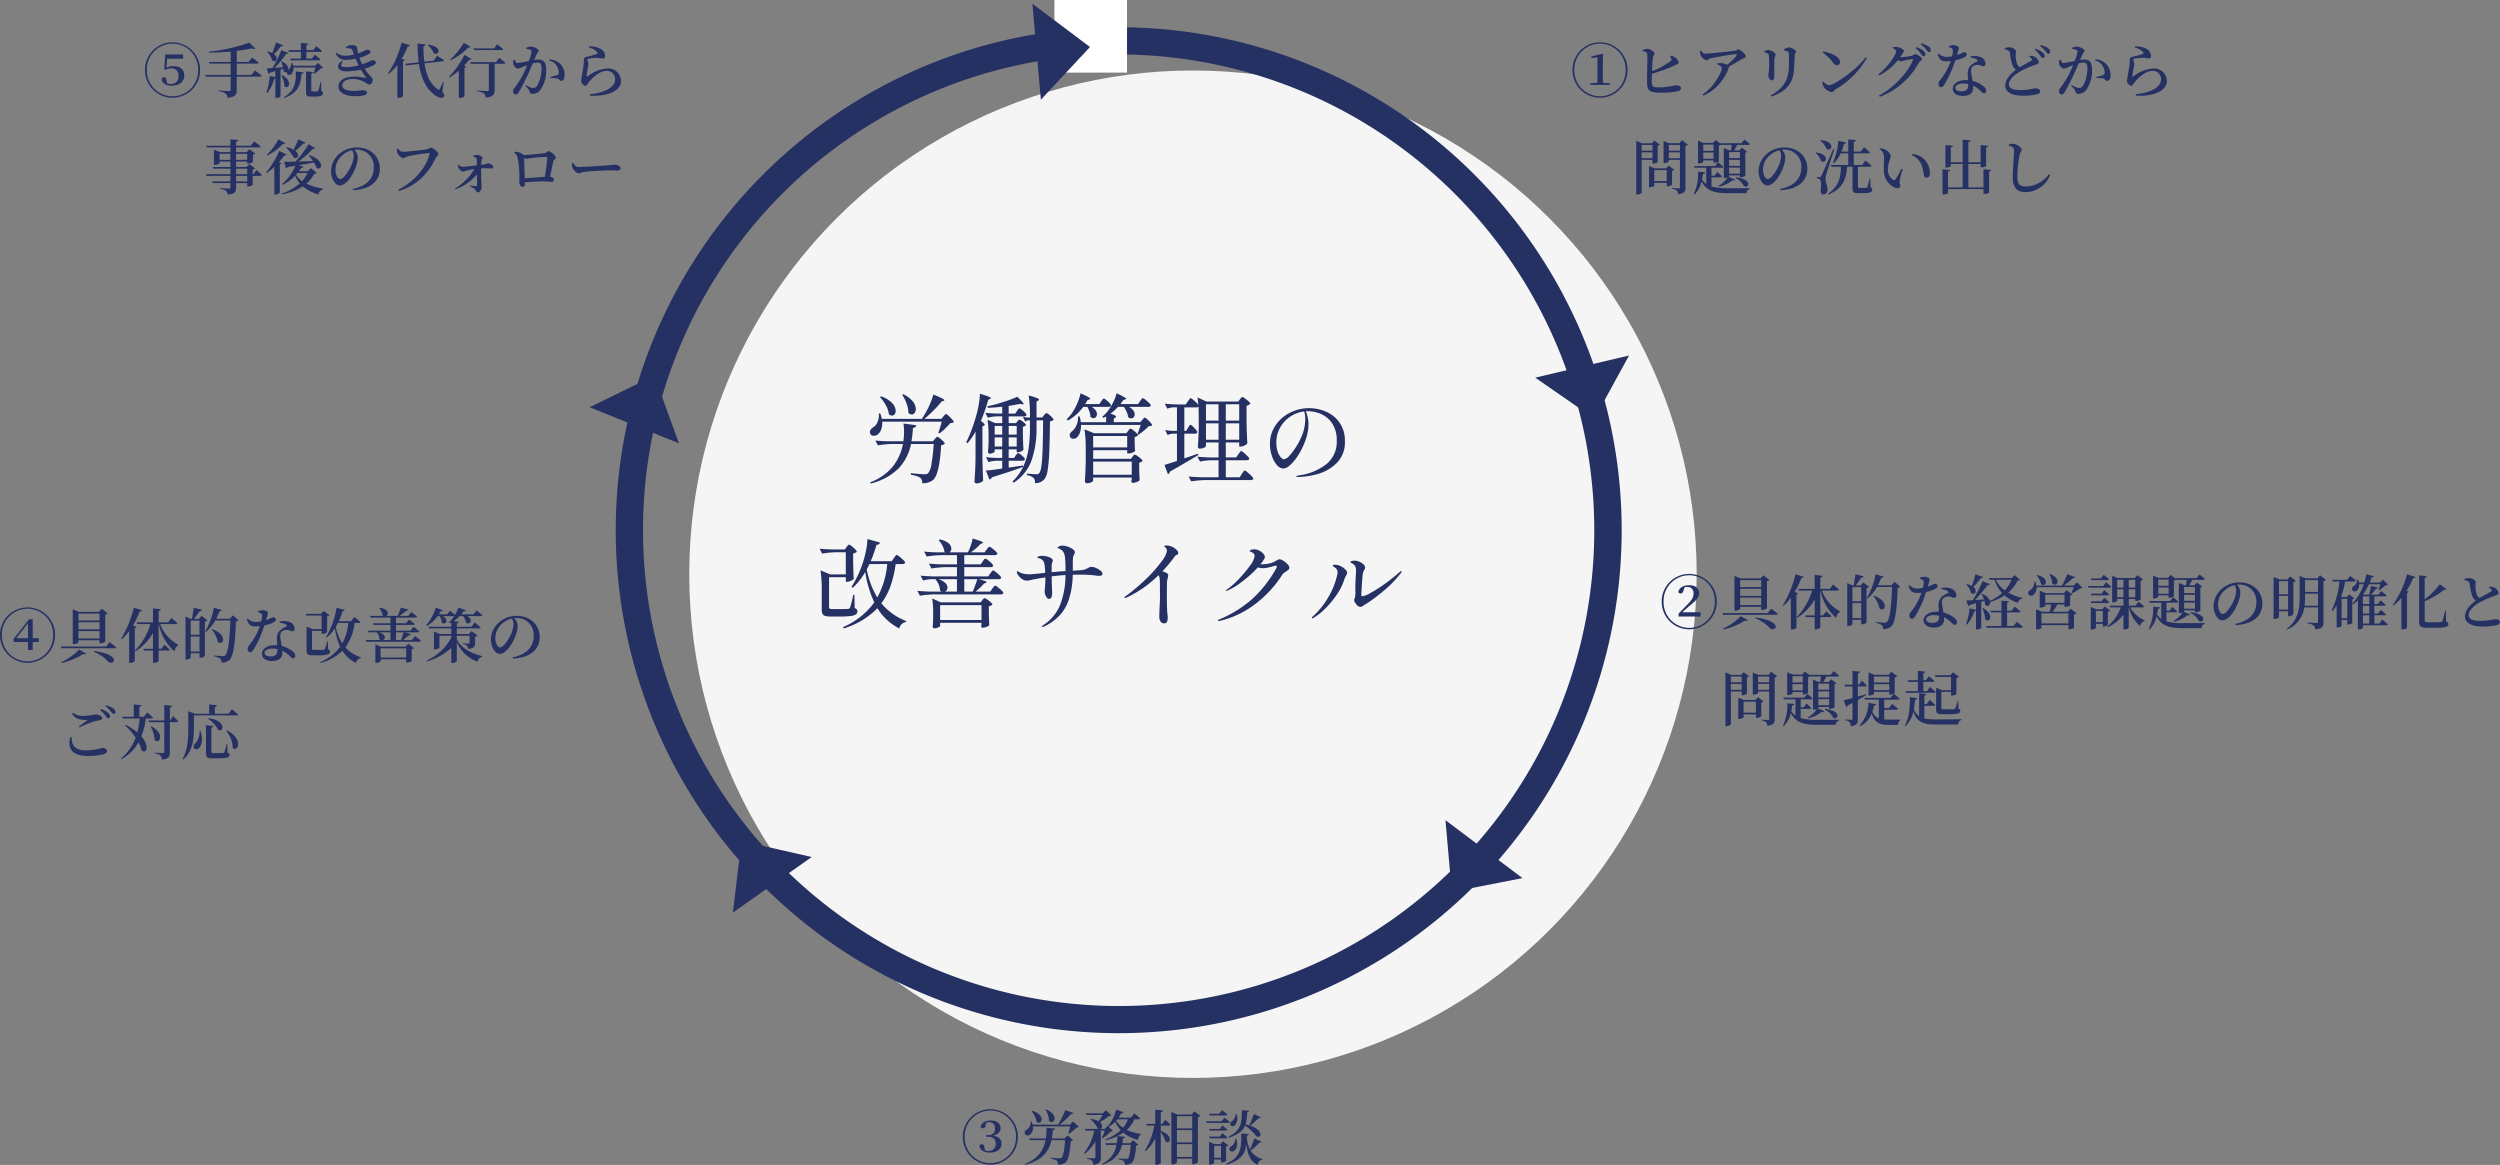 <svg xmlns="http://www.w3.org/2000/svg" xmlns:xlink="http://www.w3.org/1999/xlink" width="672.504" height="313.372" viewBox="0 0 672.504 313.372">
  <rect x="0" y="0" width="672.504" height="313.372" fill="#808080" stroke="none"/>
  <defs>
    <clipPath id="clip-path">
      <rect id="Rectangle_302" data-name="Rectangle 302" width="279.623" height="277.927" fill="none"/>
    </clipPath>
  </defs>
  <g id="Group_195" data-name="Group 195" transform="translate(-471.592 -1242.036)">
    <circle id="Ellipse_63" data-name="Ellipse 63" cx="135.5" cy="135.5" r="135.5" transform="translate(657 1261)" fill="#f5f5f5"/>
    <g id="Group_132" data-name="Group 132" transform="translate(630.188 1242.036)">
      <g id="Group_131" data-name="Group 131" clip-path="url(#clip-path)">
        <path id="Path_917" data-name="Path 917" d="M152.593,25.325a128.012,128.012,0,0,1,49.812,245.9A128.012,128.012,0,0,1,102.781,35.379a127.166,127.166,0,0,1,49.812-10.054m0-7.325a135.3,135.3,0,1,0,135.3,135.3A135.3,135.3,0,0,0,152.593,18" transform="translate(-10.256 -10.675)" fill="#263163"/>
        <rect id="Rectangle_301" data-name="Rectangle 301" width="19.532" height="19.532" transform="translate(125.044)" fill="#fff"/>
        <path id="Path_918" data-name="Path 918" d="M308.228,14.094,292.738,2.443l2.277,25.833Z" transform="translate(-173.617 -1.449)" fill="#263163"/>
        <path id="Path_919" data-name="Path 919" d="M97.046,555.977l-2.291,19.247,21.191-14.949Z" transform="translate(-56.198 -329.738)" fill="#263163"/>
        <path id="Path_920" data-name="Path 920" d="M641.073,251.994l9.309-17-25.239,5.959Z" transform="translate(-370.759 -139.369)" fill="#263163"/>
        <path id="Path_921" data-name="Path 921" d="M17.417,248.311,0,256.816l24.047,9.709Z" transform="translate(0 -147.268)" fill="#263163"/>
        <path id="Path_922" data-name="Path 922" d="M567.494,561.491l19.023-3.719-20.724-15.589Z" transform="translate(-335.559 -321.557)" fill="#263163"/>
      </g>
    </g>
    <path id="Path_1178" data-name="Path 1178" d="M8.752,9.52l.064-1.872L8.624,7.5l-2.944.72v.464L7.3,8.448v4.72c0,.7,0,1.424-.016,2.144l-1.9.144v.416H10.64v-.416l-1.872-.144c0-.72-.016-1.44-.016-2.144ZM8,18.928A6.892,6.892,0,0,1,1.1,11.92a6.9,6.9,0,1,1,13.792,0A6.892,6.892,0,0,1,8,18.928Zm0-14.5A7.37,7.37,0,0,0,.592,11.92a7.408,7.408,0,1,0,14.816,0A7.37,7.37,0,0,0,8,4.432Zm18.848,3.76a2.059,2.059,0,0,1,.336.624.508.508,0,0,1-.224.656,19.672,19.672,0,0,1-4.976,2.7c.064-1.456.16-3.008.256-3.728.08-.5.416-.608.416-.976,0-.48-1.072-1.264-1.888-1.3a4.007,4.007,0,0,0-1.344.368v.24c.768.16,1.168.3,1.264.7.128.608-.064,5.632-.032,7.568.032,2.352.448,2.912,3.664,2.912a18.414,18.414,0,0,0,4.768-.432c.4-.128.688-.32.688-.784,0-.512-.592-.752-1.584-.752a19.315,19.315,0,0,1-4.16.56c-1.824,0-2.1-.16-2.112-1.584,0-.432.016-1.2.048-2.08A43.926,43.926,0,0,0,28.1,10.624c.608-.3,1.056-.384,1.056-.752a2.258,2.258,0,0,0-1.008-1.424,2.708,2.708,0,0,0-1.1-.432ZM34.9,6.784a2.677,2.677,0,0,0,.16,1.1A2.4,2.4,0,0,0,36.64,9.232c.448,0,.576-.368,1.2-.528,1.68-.384,5.92-1.088,6.624-1.088.32,0,.4.064.224.384a11.454,11.454,0,0,1-2.512,2.448,3.915,3.915,0,0,0-1.552-.432,5.025,5.025,0,0,0-1.072.048l-.048.288c.672.272,1.248.544,1.248,1.04,0,1.072-2.064,5.04-5.184,7.072l.24.3a12.731,12.731,0,0,0,6.8-7.472.659.659,0,0,0,.048-.336c1.376-.72,2.688-1.536,3.392-1.984.368-.24,1.152-.3,1.152-.784,0-.576-1.392-1.84-1.936-1.84-.336,0-.544.272-1.024.336-1.04.16-6.672.784-7.952.784-.5,0-.7-.288-1.1-.784Zm25.3,4.928c.064-.976.128-2.832.176-3.776.032-.5.336-.624.336-1.008,0-.416-1.264-1.152-1.92-1.152a3.041,3.041,0,0,0-1.328.528l.016.288a3.44,3.44,0,0,1,.96.288c.3.176.336.368.352.7a35.678,35.678,0,0,1-.032,4.112c-.224,3.216-1.792,5.344-4.848,6.992l.176.32C57.888,17.776,59.984,15.5,60.192,11.712Zm-7.12-4.3c.24.128.288.256.336.608.064.624.1,2.256.08,3.024-.016,1.2-.208,1.728-.208,2.144,0,.784.416,1.456.88,1.456.432,0,.72-.272.72-1.024,0-.9-.032-4.016.016-4.7.048-.624.32-.832.32-1.2,0-.512-1.264-1.216-1.92-1.216a3.312,3.312,0,0,0-1.12.288v.288A4.395,4.395,0,0,1,53.072,7.408Zm14.816-.224a10.711,10.711,0,0,1,2.72,2.624c.416.544.688.784,1.1.784a.824.824,0,0,0,.832-.864c0-1.488-2.448-2.48-4.48-2.848Zm1.68,8.768c-.56,0-1.1-.56-1.52-1.008l-.24.144a3.445,3.445,0,0,0,.336,1.28,3.219,3.219,0,0,0,2.176,1.44c.416,0,.608-.464,1.04-.736A22.86,22.86,0,0,0,79.776,8.64l-.32-.208C77.168,11.648,71.072,15.952,69.568,15.952ZM88.72,8.432c.208-.288.4-.592.576-.88.256-.416.464-.528.464-.832,0-.368-1.056-.96-1.936-1.04a3.691,3.691,0,0,0-1.056.032l-.064.256c.544.256.944.576.944.88,0,.976-2.224,4.192-4.768,6.176l.224.3a14.713,14.713,0,0,0,5.072-4.16,1.382,1.382,0,0,0,.72.384,3.566,3.566,0,0,0,.9-.208A14.443,14.443,0,0,1,92,8.944c.16,0,.24.08.16.288-1.3,3.264-5.04,7.344-9.12,9.5l.208.336a19.769,19.769,0,0,0,10.5-9.152c.256-.448.832-.592.832-.992,0-.544-1.36-1.328-1.792-1.328-.32,0-.528.352-.96.464a19.124,19.124,0,0,1-2.976.368Zm4.128-2.464A6.863,6.863,0,0,1,94.3,7.5c.3.4.5.672.736.672a.487.487,0,0,0,.512-.512,1.255,1.255,0,0,0-.512-.928,5.383,5.383,0,0,0-2.016-1.008ZM94.24,4.944a7,7,0,0,1,1.472,1.392c.336.4.5.7.8.7a.439.439,0,0,0,.464-.5,1.205,1.205,0,0,0-.592-.992A6.412,6.412,0,0,0,94.416,4.7Zm7.6.752a3.335,3.335,0,0,1,.72.32.643.643,0,0,1,.368.672,8.862,8.862,0,0,1-.224,1.488,7.233,7.233,0,0,1-1.44.176,3.035,3.035,0,0,1-2.192-.912l-.24.176c.464,1.5,1.04,1.92,2.32,1.92a10.509,10.509,0,0,0,1.184-.08,17.268,17.268,0,0,1-2.928,5.232,1.411,1.411,0,0,0-.352.928c0,.448.24.88.688.88.384,0,.64-.336.976-.848a28.912,28.912,0,0,0,2.832-6.384,9.9,9.9,0,0,0,2.592-.864c.224-.16.512-.368.512-.688a.68.68,0,0,0-.72-.64c-.256,0-.624.336-1.936.768.512-1.664.656-2.08.336-2.288a2.387,2.387,0,0,0-1.344-.368,3.207,3.207,0,0,0-1.152.272Zm5.2,10.352c0,.928-.512,1.552-1.84,1.552-1.136,0-1.616-.416-1.616-.96,0-.528.672-1.136,2.048-1.136a6.453,6.453,0,0,1,1.408.144Zm.64-7.488a3.1,3.1,0,0,1,1.712.512c.208.176.272.352.08.48a5.6,5.6,0,0,0-1.856,1.2,2.936,2.936,0,0,0-.7,2.16c0,.512.048,1.1.08,1.68-.192-.016-.384-.016-.592-.016-2.24,0-3.52,1.072-3.52,2.32,0,1.088.976,1.952,2.7,1.952,1.744,0,2.8-.768,2.8-2.144,0-.192-.016-.4-.032-.624a6.656,6.656,0,0,1,1.808,1.232c.5.448.72.816,1.12.816.32,0,.592-.224.592-.72,0-.592-.544-1.152-1.456-1.68a7.949,7.949,0,0,0-2.208-.944c-.144-.9-.3-1.776-.352-2.24a2.084,2.084,0,0,1,.24-1.488,1.894,1.894,0,0,1,1.328-.576c.8-.032,1.152.368,1.68.368.416,0,.592-.3.592-.768a2.045,2.045,0,0,0-1.648-1.808,4.506,4.506,0,0,0-2.368-.048Zm15.744-.32a1.761,1.761,0,0,1,.72.688.331.331,0,0,1-.176.464c-.464.272-1.888,1.024-3.04,1.728a2.1,2.1,0,0,1-.816-1.088,8.332,8.332,0,0,1-.3-2.192c-.016-.4.112-.672.1-.976,0-.464-.928-1.12-1.856-1.12a3.761,3.761,0,0,0-1.2.256l.016.288a5.581,5.581,0,0,1,.912.32.8.8,0,0,1,.48.672,15.488,15.488,0,0,0,.7,3.3,2.586,2.586,0,0,0,.944,1.2c-1.152.864-2.9,2.448-2.9,4.256s1.856,2.736,4.64,2.736a15.514,15.514,0,0,0,4.1-.416c.384-.144.672-.432.672-.72,0-.656-.688-.832-1.488-.832a19.858,19.858,0,0,1-3.856.464c-2.176,0-3.088-.592-3.088-1.552,0-1.312,1.456-2.528,2.816-3.328a24.087,24.087,0,0,1,4.176-1.872c.72-.256,1.056-.416,1.056-.768a2.147,2.147,0,0,0-1.152-1.456,3.654,3.654,0,0,0-1.344-.256Zm1.52-1.824a6.976,6.976,0,0,1,1.424,1.552c.3.384.48.672.736.672a.467.467,0,0,0,.512-.5,1.231,1.231,0,0,0-.48-.944,5.827,5.827,0,0,0-2-1.024Zm1.44-1.008a7.518,7.518,0,0,1,1.44,1.392c.336.384.512.7.784.7a.455.455,0,0,0,.48-.512,1.265,1.265,0,0,0-.56-.992,5.99,5.99,0,0,0-1.984-.832ZM137.728,7.76c.192-.48.592-.688.592-1.1,0-.48-1.344-1.088-2.048-1.088a2.813,2.813,0,0,0-1.28.32v.288a4.364,4.364,0,0,1,1.2.3.464.464,0,0,1,.24.464,11.505,11.505,0,0,1-.736,2.48,24.059,24.059,0,0,1-3.008.56c-.432,0-.592-.416-.832-.9l-.256.048a2.021,2.021,0,0,0-.128,1.024c.128.592.8,1.328,1.248,1.328a3.6,3.6,0,0,0,1.3-.416c.3-.144.752-.32,1.232-.5-.3.752-.64,1.52-.992,2.208a21.613,21.613,0,0,1-2.464,3.936,1.257,1.257,0,0,0-.32.912.755.755,0,0,0,.656.832c.352,0,.576-.144.88-.656.624-.992,1.536-2.832,2.336-4.512.448-.944.96-2.144,1.408-3.2a5.672,5.672,0,0,1,1.28-.224c.8,0,1.072.464,1.072,1.456a9.531,9.531,0,0,1-1.168,4.72,1.279,1.279,0,0,1-1.168.672,5.228,5.228,0,0,1-1.888-.8l-.16.224c.832.8.944.976,1.04,1.248.192.656.368.9.96.9a2.625,2.625,0,0,0,2.016-.96,9.1,9.1,0,0,0,1.616-5.52c0-2.032-.784-2.752-2.016-2.752a8.167,8.167,0,0,0-1.184.112Zm3.44,1.584a3.007,3.007,0,0,1,1.984,1.328,3.681,3.681,0,0,1,.592,1.84c.016.432-.1.592-.448.736a17.191,17.191,0,0,1-1.776.464l.08.336a7.9,7.9,0,0,1,1.808.1c.5.16.5.64,1.008.64.608-.016.9-.64.9-1.456a4.307,4.307,0,0,0-1.152-3.088A4.527,4.527,0,0,0,141.3,9.008Zm12.9-2.288c.192.224.176.368-.032.464a21.754,21.754,0,0,1-2.864.8.816.816,0,0,0-.7.9,7.212,7.212,0,0,1-.048,1.264c-.1.768-.368,2.272-.48,3.1a11.388,11.388,0,0,0-.192,1.168,1.366,1.366,0,0,0,.384.9,1.011,1.011,0,0,0,.752.448c.448,0,.64-.576.976-1.008,1.056-1.28,2.96-2.992,4.752-2.992a2.181,2.181,0,0,1,2.288,2.24c0,1.248-.816,2.528-3.664,3.44a15.961,15.961,0,0,1-3.152.608l.048.368c3.872.3,8.336-.928,8.336-3.936a3.384,3.384,0,0,0-3.712-3.344,9.487,9.487,0,0,0-5.328,2.16c-.128.08-.208.064-.208-.112a10.444,10.444,0,0,1,.3-2.016,5.444,5.444,0,0,0,.176-1.344c-.016-.4-.24-.816-.24-1.024,0-.144.08-.272.352-.32a12.51,12.51,0,0,1,2.288-.24c.72.032.976.176,1.472.176.448,0,.64-.24.64-.672a2.124,2.124,0,0,0-1.2-1.872,5.642,5.642,0,0,0-3.088-.688l-.08.288A4.227,4.227,0,0,1,154.064,7.056ZM22.112,32.032v1.536H19.2V32.032ZM19.2,35.6V34.016h2.912V35.6Zm2.912.448v.992h.224a2.074,2.074,0,0,0,1.184-.4v-4.4a1.021,1.021,0,0,0,.592-.288l-1.472-1.1-.672.72H19.28L17.744,30.9V45.36H18c.672,0,1.2-.368,1.2-.56V36.048Zm.5,5.7v-2.96h3.328v2.96Zm3.888-4.16-.72.736H22.688l-1.5-.608v5.712h.208c.608,0,1.216-.32,1.216-.448v-.768h3.328v.944h.24a2.007,2.007,0,0,0,1.2-.432V39.008a1.126,1.126,0,0,0,.592-.3Zm.016-1.984V34.016H29.5V35.6ZM29.5,32.032v1.536H26.512V32.032Zm.56-1.3-.72.832H26.592l-1.5-.608v5.952H25.3c.608,0,1.216-.336,1.216-.464v-.4H29.5v7.328c0,.224-.064.336-.352.336-.3,0-1.76-.1-1.76-.1v.224a2.339,2.339,0,0,1,1.28.48,1.445,1.445,0,0,1,.3.944c1.792-.144,2.016-.72,2.016-1.76V32.3a1.255,1.255,0,0,0,.656-.336Zm8.48,1.2v1.68H35.776v-1.68Zm-2.768,3.808v-1.68h2.768v1.68Zm9.856-1.808v1.632H42.72V33.936ZM42.72,39.76V38.128h2.912V39.76Zm2.912-2.1H42.72V36.032h2.912Zm-9.856-1.472h2.768v.64h.224a2.059,2.059,0,0,0,1.2-.384v-4.24a1.453,1.453,0,0,0,.608-.24l.016.048h2.832c-.048.464-.128,1.024-.192,1.472H42.8l-1.5-.64v8.1h.224a2.2,2.2,0,0,0,.832-.176,7.912,7.912,0,0,1-2.5,2.3l.112.208a8.685,8.685,0,0,0,3.6-1.712c.448.048.688-.016.784-.208l-1.712-.768c.048-.048.08-.08.08-.112v-.256h2.912v.5h.24a1.977,1.977,0,0,0,1.216-.416V34.1a.952.952,0,0,0,.512-.256l-1.424-1.088-.688.736H44.064c.288-.416.592-.992.864-1.472h2.944c.224,0,.384-.08.432-.256-.56-.5-1.456-1.2-1.456-1.2l-.784.992h-5.6l.064.208-1.44-1.072-.7.8H35.856l-1.5-.624v6.16h.208c.592,0,1.216-.32,1.216-.448Zm8.656,4.736a4.643,4.643,0,0,1,2.176,2.016c.992,1.2,3.12-1.472-2.064-2.24Zm-6.448-.176h2.448a.37.37,0,0,0,.4-.24,17.257,17.257,0,0,0-1.3-1.216l-.72,1.008h-.832V38.16h2.784a.383.383,0,0,0,.416-.256c-.528-.512-1.44-1.232-1.44-1.232L38.96,37.7H33.328l.128.464h3.12v4.368a4.545,4.545,0,0,1-1.136-1.2,12.5,12.5,0,0,0,.24-1.488c.384-.048.544-.192.576-.448l-1.872-.176a12.974,12.974,0,0,1-1.152,5.968l.16.192a7.139,7.139,0,0,0,1.936-3.52c1.36,2.576,3.456,3.152,7.264,3.152h4.832a1.16,1.16,0,0,1,.864-1.168v-.208c-1.36.032-4.384.032-5.648.032a16.5,16.5,0,0,1-4.656-.448ZM56.736,34.88a7.335,7.335,0,0,1-.656,2.7c-.56,1.28-2,3.616-2.976,3.616-.656,0-1.264-1.168-1.264-2.56A5.056,5.056,0,0,1,53.36,35.1a6.049,6.049,0,0,1,2.912-1.648A2.693,2.693,0,0,1,56.736,34.88Zm-.192,9.312c5.3-.272,7.232-2.912,7.232-5.776,0-3.328-2.592-5.712-6.1-5.712A7.06,7.06,0,0,0,52.9,34.4a6.281,6.281,0,0,0-2.256,4.64c0,2.048,1.152,3.888,2.352,3.888,1.808,0,3.632-2.992,4.32-4.976a8.152,8.152,0,0,0,.528-2.72,3.142,3.142,0,0,0-.912-1.9c.208-.016.416-.032.608-.032a4.474,4.474,0,0,1,4.608,4.752c0,2.832-1.68,4.976-5.664,5.808ZM67.232,30.864a5.47,5.47,0,0,1,1.712,2.24c1.5.816,2.416-2.08-1.584-2.368ZM66,34.192a4.152,4.152,0,0,1,1.44,2.16c1.408.976,2.544-1.808-1.3-2.288Zm4.736-1.04c-2.928,6.64-2.928,6.64-3.248,7.232-.176.32-.24.32-.464.32h-.7v.336a1.394,1.394,0,0,1,.8.24c.368.24.448,1.616.192,3.264.08.56.384.8.72.8.688,0,1.1-.464,1.136-1.232.048-1.344-.5-1.984-.512-2.784a5.489,5.489,0,0,1,.24-1.472c.208-.848,1.456-4.608,2.128-6.64ZM80.7,41.04h-.192a16.268,16.268,0,0,1-.592,2.3.274.274,0,0,1-.288.224c-.144.016-.464.016-.864.016h-.944c-.384,0-.432-.08-.432-.3V37.888h3.216c.224,0,.4-.08.432-.256-.608-.576-1.616-1.408-1.616-1.408l-.912,1.2h-2.24V34.288h3.92c.208,0,.384-.08.416-.256-.576-.56-1.584-1.376-1.584-1.376l-.9,1.168H76.272v-2.64c.416-.064.56-.224.592-.448l-2.08-.192v3.28h-1.84a16.1,16.1,0,0,0,.7-2.1c.352-.016.544-.176.592-.368l-2.128-.448A18.356,18.356,0,0,1,70.656,36.8l.24.128a8.539,8.539,0,0,0,1.84-2.64h2.048v3.136H70.112l.128.464h2.576c-.08,3.12-.72,5.44-3.488,7.232l.1.208c3.7-1.424,4.784-3.856,5.04-7.44H75.92v5.776c0,1.008.24,1.328,1.536,1.328h1.2c2.048,0,2.576-.3,2.576-.912,0-.288-.08-.464-.464-.64Zm3.648-2.256a5.089,5.089,0,0,0,2.96,4.736c.864.352,1.472.032,1.472-.576,0-.432-.256-.448-.176-1.3a23.146,23.146,0,0,1,.832-3.056l-.368-.16a24.728,24.728,0,0,1-1.6,2.88.419.419,0,0,1-.592.128,3.042,3.042,0,0,1-1.408-2.864c0-1.856.72-2.8.72-3.552,0-.7-.912-1.52-1.616-1.84a4.014,4.014,0,0,0-1.3-.224l-.112.208a2.417,2.417,0,0,1,1.248,2.176C84.416,36.288,84.288,37.568,84.352,38.784ZM94.4,37.2a12.611,12.611,0,0,1,.736,3.04.7.7,0,0,0,.688.592c.624,0,.912-.432.912-1.28a5.178,5.178,0,0,0-1.408-3.536A5.066,5.066,0,0,0,92,34.464l-.112.32A4.6,4.6,0,0,1,94.4,37.2Zm16.752,1.36v4.88h-4.064V37.152h3.3v.9h.272c.544,0,1.2-.272,1.2-.4V32.672c.4-.064.528-.208.56-.416l-2.032-.208v4.64h-3.3V31.264c.416-.064.528-.224.576-.448l-2.112-.224v6.1h-3.184V32.672c.4-.064.528-.208.56-.416l-2.016-.208v6.08h.256c.56,0,1.2-.272,1.2-.416v-.56h3.184V43.44H101.6V39.184c.384-.064.512-.208.544-.416l-2.016-.208v6.784h.272c.56,0,1.2-.24,1.2-.384V43.9h9.552v1.3h.272c.576,0,1.232-.256,1.232-.384V39.184c.384-.064.528-.208.544-.416Zm7.856-5.9c.288.208.368.464.368,1.152,0,1.088-.352,4.544-.352,6.912,0,2.9,1.248,4,3.456,4a7.215,7.215,0,0,0,6.592-4.592l-.32-.208a8.007,8.007,0,0,1-6.112,3.28c-1.84,0-2.384-.72-2.384-2.624a33.408,33.408,0,0,1,.624-5.888c.16-.784.544-.96.544-1.36,0-.576-1.344-1.616-2.288-1.632a3.579,3.579,0,0,0-1.168.224v.288A3.2,3.2,0,0,1,119.008,32.656Z" transform="translate(894 1249)" fill="#263163"/>
    <path id="Path_1180" data-name="Path 1180" d="M6.9,8.016a3.061,3.061,0,0,1,.768-.1A1.474,1.474,0,0,1,9.248,9.568a1.654,1.654,0,0,1-1.824,1.808H6.9v.464h.512c1.344,0,2.032.624,2.032,1.84a1.792,1.792,0,0,1-2.016,1.936,2.53,2.53,0,0,1-.848-.112l-.208-.944c-.128-.56-.336-.72-.7-.72a.627.627,0,0,0-.608.432c.176,1.152,1.2,1.808,2.8,1.808,1.92,0,3.136-.928,3.136-2.336,0-1.2-.7-2-2.3-2.208,1.44-.32,2.048-1.152,2.048-2.016,0-1.184-.928-2.064-2.624-2.064-1.344,0-2.592.512-2.72,1.808a.664.664,0,0,0,.544.288.719.719,0,0,0,.736-.64ZM8,18.928A6.892,6.892,0,0,1,1.1,11.92a6.9,6.9,0,1,1,13.792,0A6.892,6.892,0,0,1,8,18.928Zm0-14.5A7.37,7.37,0,0,0,.592,11.92a7.408,7.408,0,1,0,14.816,0A7.37,7.37,0,0,0,8,4.432Zm14.816.128a5.722,5.722,0,0,1,.96,2.992C25.088,8.8,26.688,6,22.992,4.48Zm-3.76.384a5.225,5.225,0,0,1,1.36,2.832c1.36,1.152,2.736-1.744-1.2-2.944Zm8.9,7.344H24.544a19.257,19.257,0,0,0,.256-2.224c.352-.032.56-.16.608-.432l-2.32-.224a17.01,17.01,0,0,1-.16,2.88h-4.5l.144.448h4.272c-.512,2.672-2,4.96-5.6,6.448l.128.192c4.64-1.232,6.4-3.6,7.072-6.64H28.1c-.176,2.576-.512,4.368-.96,4.736a.819.819,0,0,1-.592.16c-.352,0-1.568-.08-2.272-.144v.224a4.048,4.048,0,0,1,1.616.576,1.4,1.4,0,0,1,.32,1.04,3.194,3.194,0,0,0,1.968-.56c.784-.656,1.232-2.608,1.44-5.792a.957.957,0,0,0,.64-.256l-1.472-1.248ZM30.272,7.7l-.9.88h-2.72A25.758,25.758,0,0,0,29.712,5.7c.352.032.56-.08.64-.24l-2.176-.8a32.064,32.064,0,0,1-1.968,3.92H19.36a5.933,5.933,0,0,0-.288-.912l-.24.016A2.3,2.3,0,0,1,17.824,9.9a.905.905,0,0,0-.576,1.088.91.91,0,0,0,1.344.32A2.237,2.237,0,0,0,19.44,9.04H29.456a16.641,16.641,0,0,1-.5,1.872l.176.112A14.425,14.425,0,0,0,31.2,9.36a.941.941,0,0,0,.608-.192Zm14.72-.56A7.3,7.3,0,0,1,43.68,9.392,7.06,7.06,0,0,1,41.84,7.52c.112-.128.224-.256.32-.384Zm2.864,0c.224,0,.384-.08.432-.256C47.68,6.3,46.72,5.5,46.72,5.5l-.88,1.168H42.512A11.8,11.8,0,0,0,43.2,5.5c.352.032.56-.1.624-.272l-1.952-.72a12.278,12.278,0,0,1-2.224,4.464l-.08-.08-.784.816h-1.36c.688-.064.96-1.04.048-1.808a17.627,17.627,0,0,0,2.416-1.648c.352-.016.528-.048.656-.176L39.072,4.688l-.848.832h-4.56l.144.448h4.384a17.629,17.629,0,0,1-1.072,1.7,5.384,5.384,0,0,0-2.08-.656l-.144.128a6.74,6.74,0,0,1,1.968,2.448,1.055,1.055,0,0,0,.4.128H33.408l.144.448h2.432a16.114,16.114,0,0,1-2.768,6.048l.208.208A13.025,13.025,0,0,0,36.256,13.1v4.24c0,.208-.064.3-.336.3-.336,0-1.968-.112-1.968-.112v.224a2.348,2.348,0,0,1,1.392.528,1.65,1.65,0,0,1,.336,1.072c1.776-.144,2.032-.912,2.032-1.968V10.16h1.1a15.561,15.561,0,0,1-.832,1.952l.176.112a10.654,10.654,0,0,0,2.192-1.808.933.933,0,0,0,.624-.176L39.84,9.152a8.049,8.049,0,0,0,1.744-1.36,9.63,9.63,0,0,0,1.472,2.256,12.08,12.08,0,0,1-4.176,2.5l.112.224a16.879,16.879,0,0,0,3.184-1.1A12.556,12.556,0,0,1,42,13.552H38.944l.144.464H41.92A6.758,6.758,0,0,1,38,19.12l.144.24c3.536-1.184,4.768-3.232,5.264-5.344H45.76c-.144,2.032-.416,3.328-.736,3.616a.74.74,0,0,1-.544.144c-.32,0-1.376-.08-1.984-.128v.24A3.29,3.29,0,0,1,43.9,18.4a1.283,1.283,0,0,1,.288.96,2.958,2.958,0,0,0,1.776-.48c.7-.544,1.072-2.064,1.232-4.656a.949.949,0,0,0,.624-.256L46.4,12.784l-.784.768H43.5q.12-.648.192-1.3c.384-.048.512-.208.544-.416l-2.048-.192a11.5,11.5,0,0,0,1.568-.912,10.063,10.063,0,0,0,3.984,1.936,1.686,1.686,0,0,1,.752-1.424l.032-.192A13.133,13.133,0,0,1,44.7,9.984a8.016,8.016,0,0,0,2.032-2.848Zm6.416,1.232H53.84V5.2c.416-.064.544-.208.576-.448l-2.064-.224v3.84H49.888l.128.464h2.1a19.393,19.393,0,0,1-2.544,6.688l.208.192a13.186,13.186,0,0,0,2.576-3.424V19.36h.3c.544,0,1.184-.3,1.184-.464v-8.3a6.672,6.672,0,0,1,1.232,2.448c1.232,1.008,2.448-1.472-1.232-2.784V8.832h2.128c.224,0,.384-.08.432-.256-.5-.544-1.376-1.312-1.376-1.312Zm3.92,8.88v-3.44h4.1v3.44Zm4.1-7.216v3.312h-4.1V10.032Zm0-3.744v3.28h-4.1V6.288Zm.624-1.312-.784.864H58.272l-1.584-.688V19.264h.256c.672,0,1.248-.368,1.248-.576v-.976h4.1V19.2h.224a1.985,1.985,0,0,0,1.312-.512V6.56a1.15,1.15,0,0,0,.656-.336Zm9.216,7.1c2.624-.832,3.824-1.936,4.4-3.264a13.088,13.088,0,0,1,3.056,2.928c1.408.608,1.984-1.7-1.728-2.912a23.307,23.307,0,0,0,2.32-2.016.525.525,0,0,0,.592-.208L78.912,5.7a29.287,29.287,0,0,1-1.3,3.056,8.416,8.416,0,0,0-.96-.24,11.674,11.674,0,0,0,.432-3.264c.336-.048.48-.208.512-.416l-1.952-.176c-.016,3.1.048,5.456-3.7,7.184Zm1.76.272a2.455,2.455,0,0,1-1.072,2.032.833.833,0,0,0-.5,1.008.83.83,0,0,0,1.248.208c.624-.416,1.12-1.584.576-3.248Zm.064-6.576a2.5,2.5,0,0,1-.944,1.856.816.816,0,0,0-.448.992.778.778,0,0,0,1.168.144,2.849,2.849,0,0,0,.5-2.976ZM71.3,6.1a.383.383,0,0,0,.416-.256c-.528-.48-1.392-1.184-1.392-1.184l-.784.976h-2.7l.128.464ZM70.208,7.664H66.08l.128.448h5.744c.224,0,.384-.08.432-.256-.544-.48-1.408-1.184-1.408-1.184ZM69.68,9.728H66.832l.128.448h4.352c.224,0,.384-.08.416-.24-.48-.48-1.312-1.152-1.312-1.152Zm0,2.064H66.832l.128.464h4.352c.224,0,.384-.08.416-.256-.48-.48-1.312-1.152-1.312-1.152Zm-1.472,5.68V14.256h1.84v3.216Zm3.2-2.992a1.249,1.249,0,0,0,.64-.3L70.576,13.04l-.688.752H68.272l-1.44-.608V19.3h.192c.592,0,1.184-.3,1.184-.432v-.928h1.84v.784h.224a1.775,1.775,0,0,0,1.136-.432Zm7.6-2.224A32.025,32.025,0,0,1,77.84,15.28a9.034,9.034,0,0,1-.864-3.744c.352-.048.5-.192.528-.416l-2-.176c-.016,3.712.1,6.32-4.112,8.16l.144.256c4.128-1.28,5.056-3.184,5.328-5.648.288,2.752,1.024,4.736,3.056,5.7A1.436,1.436,0,0,1,81.152,18l.016-.192A5.435,5.435,0,0,1,78,15.568a22.677,22.677,0,0,0,2.384-2.16c.336.064.544-.08.592-.224Z" transform="translate(730 1536)" fill="#263163"/>
    <path id="Path_1179" data-name="Path 1179" d="M8.176,12.912c1.616-1.3,2.48-2.128,2.48-3.248,0-1.248-.816-2.208-2.656-2.208-1.488,0-2.72.624-2.944,1.856a.7.7,0,0,0,.624.368c.3,0,.576-.144.752-.7l.3-.96a2.469,2.469,0,0,1,.768-.1A1.591,1.591,0,0,1,9.152,9.7c0,1.072-.512,1.792-1.616,2.928l-2.4,2.464v.784h5.936V14.736H6.112ZM8,18.928A6.892,6.892,0,0,1,1.1,11.92a6.9,6.9,0,1,1,13.792,0A6.892,6.892,0,0,1,8,18.928Zm0-14.5A7.37,7.37,0,0,0,.592,11.92a7.408,7.408,0,1,0,14.816,0A7.37,7.37,0,0,0,8,4.432ZM27.36,6.1V7.952H21.7V6.1ZM21.7,10.336V8.416H27.36v1.92Zm0,2.464v-2H27.36v2Zm0,.464H27.36V14.1h.24a2.167,2.167,0,0,0,1.312-.448V6.368a1.255,1.255,0,0,0,.656-.336L27.968,4.8l-.768.832H21.792L20.16,4.96V14.3h.24c.656,0,1.3-.352,1.3-.512Zm-4.528,6.112a18.263,18.263,0,0,0,5.744-2.368c.48.08.736.016.864-.16l-1.92-1.072a15.686,15.686,0,0,1-4.8,3.376Zm8.64-3.008a10.812,10.812,0,0,1,3.92,2.672c1.36,1.2,3.952-1.776-3.824-2.9Zm3.3-1.408H16.96l.144.464H31.392c.24,0,.4-.08.448-.256-.672-.592-1.776-1.392-1.776-1.392Zm7.248-5.68A25.066,25.066,0,0,0,38.192,5.5c.352,0,.544-.112.608-.3l-2.208-.7a28.667,28.667,0,0,1-3.424,8.336l.208.144a15.049,15.049,0,0,0,1.952-2.16V19.36h.288a1.806,1.806,0,0,0,1.232-.448V9.952c.3-.064.448-.16.5-.3ZM47.84,8.912c.24,0,.4-.08.448-.256-.592-.576-1.6-1.392-1.6-1.392l-.88,1.184H43.264V5.36c.416-.064.544-.224.592-.448l-2.112-.224v3.76H37.36l.128.464h3.568a17.187,17.187,0,0,1-4.16,7.12l.192.192A14.558,14.558,0,0,0,41.744,11.3v4.272h-2.56l.128.464h2.432v3.312h.3c.576,0,1.216-.352,1.216-.528V16.032h2.544c.224,0,.384-.08.432-.256-.528-.544-1.408-1.312-1.408-1.312l-.8,1.1h-.768V8.912h.048a13.5,13.5,0,0,0,4.224,7.36,2.331,2.331,0,0,1,.976-1.632l.032-.176A10.3,10.3,0,0,1,43.68,8.912ZM51.9,16.3V12.256h2.352V16.3Zm2.352-8.32v3.808H51.9V7.984Zm.576-1.28-.736.832H52.768c.48-.624,1.12-1.5,1.52-2.1q.528,0,.624-.384L52.7,4.544c-.112.9-.32,2.192-.464,2.992h-.256L50.5,6.88V18.448h.24c.624,0,1.168-.352,1.168-.528V16.768h2.352v1.2h.224A1.909,1.909,0,0,0,55.7,17.52V8.24a1.374,1.374,0,0,0,.672-.336Zm8.432-.144-.864.928H58.752a17.54,17.54,0,0,0,.88-2c.368,0,.56-.144.624-.336l-2.128-.64A19.854,19.854,0,0,1,55.776,10.9l.208.128A11.1,11.1,0,0,0,58.5,7.936h4.08c-.224,5.28-.656,8.736-1.36,9.36a.908.908,0,0,1-.688.24c-.416,0-1.568-.1-2.336-.176l-.016.24a4.056,4.056,0,0,1,1.664.624,1.281,1.281,0,0,1,.32,1.024,2.839,2.839,0,0,0,2.24-.784c.96-.976,1.456-4.288,1.664-10.288a1.123,1.123,0,0,0,.72-.288ZM57.52,10.384A7.08,7.08,0,0,1,59.184,13.7c1.44,1.232,2.864-1.824-1.5-3.424ZM70,5.7a3.335,3.335,0,0,1,.72.32.643.643,0,0,1,.368.672,8.862,8.862,0,0,1-.224,1.488,7.233,7.233,0,0,1-1.44.176,3.035,3.035,0,0,1-2.192-.912l-.24.176c.464,1.5,1.04,1.92,2.32,1.92a10.51,10.51,0,0,0,1.184-.08,17.268,17.268,0,0,1-2.928,5.232,1.411,1.411,0,0,0-.352.928c0,.448.24.88.688.88.384,0,.64-.336.976-.848a28.912,28.912,0,0,0,2.832-6.384A9.9,9.9,0,0,0,74.3,8.4c.224-.16.512-.368.512-.688a.68.68,0,0,0-.72-.64c-.256,0-.624.336-1.936.768.512-1.664.656-2.08.336-2.288a2.387,2.387,0,0,0-1.344-.368A3.207,3.207,0,0,0,70,5.456Zm5.2,10.352c0,.928-.512,1.552-1.84,1.552-1.136,0-1.616-.416-1.616-.96,0-.528.672-1.136,2.048-1.136a6.453,6.453,0,0,1,1.408.144Zm.64-7.488a3.1,3.1,0,0,1,1.712.512c.208.176.272.352.08.48a5.6,5.6,0,0,0-1.856,1.2,2.936,2.936,0,0,0-.7,2.16c0,.512.048,1.1.08,1.68-.192-.016-.384-.016-.592-.016-2.24,0-3.52,1.072-3.52,2.32,0,1.088.976,1.952,2.7,1.952,1.744,0,2.8-.768,2.8-2.144,0-.192-.016-.4-.032-.624a6.656,6.656,0,0,1,1.808,1.232c.5.448.72.816,1.12.816.32,0,.592-.224.592-.72,0-.592-.544-1.152-1.456-1.68a7.949,7.949,0,0,0-2.208-.944c-.144-.9-.3-1.776-.352-2.24a2.084,2.084,0,0,1,.24-1.488,1.894,1.894,0,0,1,1.328-.576c.8-.032,1.152.368,1.68.368.416,0,.592-.3.592-.768a2.045,2.045,0,0,0-1.648-1.808,4.506,4.506,0,0,0-2.368-.048Zm9.168-4.048c-.288,1.04-.656,2.24-.992,3.12a5.115,5.115,0,0,0-1.36-.48l-.16.112a5.028,5.028,0,0,1,1.344,2.3c.976.688,1.84-.656.592-1.664a17.008,17.008,0,0,0,2-2.352c.352.016.56-.112.624-.288ZM94.7,6A9.7,9.7,0,0,1,92.88,8.848,7.7,7.7,0,0,1,90.464,6Zm-7.28,5.648a4.653,4.653,0,0,1,.176,1.1c.688.624,1.424.08,1.344-.768a13.741,13.741,0,0,0,3.872-1.776,11.242,11.242,0,0,0,3.6,2.016A1.5,1.5,0,0,1,97.6,11.04l.016-.176A13.389,13.389,0,0,1,93.808,9.44,9.71,9.71,0,0,0,96.32,6.224c.384-.032.528-.08.656-.224L95.568,4.752l-.864.784h-6.1L88.752,6h1.36A9.725,9.725,0,0,0,92.16,9.568a12.383,12.383,0,0,1-3.28,2.1,3.343,3.343,0,0,0-2.064-1.872l-.176.1A7.027,7.027,0,0,1,87.3,11.28c-.864.064-1.7.128-2.432.176a40.26,40.26,0,0,0,3.392-4.048c.352.048.576-.08.64-.256l-1.968-.784a48.658,48.658,0,0,1-2.624,5.12c-.752.048-1.392.08-1.792.08l.544,1.536a.6.6,0,0,0,.4-.352c.608-.16,1.168-.3,1.68-.448V14.1l-1.728-.432a17.016,17.016,0,0,1-.96,4.272l.256.128a10.375,10.375,0,0,0,1.968-3.584.693.693,0,0,0,.464-.176V19.36h.256c.688,0,1.152-.3,1.152-.416V11.92ZM86.832,13.7a7.662,7.662,0,0,1,.784,2.976c1.168,1.136,2.592-1.36-.592-3.04Zm8.4,4.736H93.5V14.768h3.2a.4.4,0,0,0,.416-.24c-.592-.544-1.568-1.312-1.568-1.312l-.848,1.1H93.5V12.176c.352-.048.464-.192.5-.384L91.984,11.6v2.72H88.992l.128.448h2.864v3.664H87.856l.128.464h9.3c.24,0,.4-.08.448-.256-.624-.56-1.6-1.344-1.6-1.344ZM104.88,4.544a5.733,5.733,0,0,1,.784,2.464c1.184,1.152,2.768-1.264-.608-2.56Zm-3.424.272a5.265,5.265,0,0,1,1.168,2.352c1.28,1.024,2.576-1.536-1.008-2.464Zm1.3,12.912V15.04H110v2.688Zm1.024-7.7h5.168v2.16h-5.168Zm6.064,4.56h-4.112a20.911,20.911,0,0,0,1.328-1.952h1.888v.64h.24a2.272,2.272,0,0,0,1.264-.384V10.24a1.128,1.128,0,0,0,.592-.288L109.5,8.816l-.72.768h-4.912l-1.584-.656v4.56h.208c.608,0,1.28-.336,1.28-.464V12.64h1.568c-.08.576-.208,1.36-.336,1.952h-2.144l-1.568-.64V19.36h.208c.592,0,1.248-.3,1.248-.448v-.72H110v1.12h.256a2.255,2.255,0,0,0,1.248-.384V15.312a1.191,1.191,0,0,0,.672-.336l-1.584-1.2Zm2.432-7.92-.88.88H108.72a17.24,17.24,0,0,0,2.5-2.016c.352.032.56-.064.624-.224L109.68,4.5a19.325,19.325,0,0,1-1.408,3.056H101.36a5.12,5.12,0,0,0-.288-1.072l-.256.016a2.461,2.461,0,0,1-1.088,2.272.91.91,0,0,0-.528,1.1.9.9,0,0,0,1.344.224,2.305,2.305,0,0,0,.864-2.1h10.016c-.192.512-.448,1.136-.64,1.552l.16.112A12.6,12.6,0,0,0,113.2,8.3a.861.861,0,0,0,.608-.176ZM120.48,6.1a.383.383,0,0,0,.416-.256c-.528-.48-1.408-1.184-1.408-1.184l-.768.976h-2.7l.128.464Zm-1.12,1.568h-4.08l.128.448h5.712c.208,0,.384-.08.416-.256-.544-.48-1.408-1.184-1.408-1.184Zm-.448,2.064h-2.9l.128.448h4.384c.224,0,.384-.08.416-.24-.48-.48-1.312-1.152-1.312-1.152Zm0,2.064h-2.9l.128.464h4.384c.224,0,.384-.08.416-.256-.48-.48-1.312-1.152-1.312-1.152Zm-1.52,5.6V14.384h1.856v3.008Zm3.216-2.816a.922.922,0,0,0,.64-.288l-1.456-1.12-.688.752h-1.648l-1.44-.624V19.36h.192c.592,0,1.184-.3,1.184-.432V17.856h1.856v.7h.224a1.745,1.745,0,0,0,1.136-.416ZM123.12,10.7V8.544h1.68V10.7Zm1.68-4.72V8.1h-1.68V5.984Zm3.184,0V8.1h-1.76V5.984Zm-1.76,4.72V8.544h1.76V10.7Zm3.7,2.72c.224,0,.384-.08.416-.256-.544-.528-1.472-1.264-1.472-1.264l-.816,1.056h-1.824V11.168h1.76v.544h.24a2.006,2.006,0,0,0,1.2-.432V6.24a1.136,1.136,0,0,0,.656-.336l-1.536-1.152-.72.768H123.2l-1.44-.608V12.08h.208c.576,0,1.152-.3,1.152-.448v-.464h1.68V12.96h-3.728l.128.464h2.88a11.333,11.333,0,0,1-3.584,5.1l.144.224a11.415,11.415,0,0,0,4.16-3.376V19.36h.24c.736,0,1.184-.336,1.184-.432v-5.5h.032a9.528,9.528,0,0,0,3.04,5.04,1.68,1.68,0,0,1,1.216-1.376l.016-.176a8.454,8.454,0,0,1-3.92-3.488Zm7.024-7.488v1.68h-2.768V5.936Zm-2.768,3.808V8.064h2.768v1.68Zm9.856-1.808V9.568H141.12V7.936ZM141.12,13.76V12.128h2.912V13.76Zm2.912-2.1H141.12V10.032h2.912Zm-9.856-1.472h2.768v.64h.224a2.059,2.059,0,0,0,1.2-.384V6.208a1.453,1.453,0,0,0,.608-.24l.016.048h2.832c-.048.464-.128,1.024-.192,1.472H141.2l-1.5-.64v8.1h.224a2.2,2.2,0,0,0,.832-.176,7.912,7.912,0,0,1-2.5,2.3l.112.208a8.685,8.685,0,0,0,3.6-1.712c.448.048.688-.016.784-.208l-1.712-.768c.048-.048.08-.08.08-.112v-.256h2.912v.5h.24a1.977,1.977,0,0,0,1.216-.416V8.1A.952.952,0,0,0,146,7.84l-1.424-1.088-.688.736h-1.424c.288-.416.592-.992.864-1.472h2.944c.224,0,.384-.08.432-.256-.56-.5-1.456-1.2-1.456-1.2l-.784.992h-5.6l.064.208-1.44-1.072-.7.8h-2.528l-1.5-.624v6.16h.208c.592,0,1.216-.32,1.216-.448Zm8.656,4.736a4.643,4.643,0,0,1,2.176,2.016c.992,1.2,3.12-1.472-2.064-2.24Zm-6.448-.176h2.448a.37.37,0,0,0,.4-.24,17.259,17.259,0,0,0-1.3-1.216l-.72,1.008h-.832V12.16h2.784a.383.383,0,0,0,.416-.256c-.528-.512-1.44-1.232-1.44-1.232L137.36,11.7h-5.632l.128.464h3.12v4.368a4.545,4.545,0,0,1-1.136-1.2,12.5,12.5,0,0,0,.24-1.488c.384-.048.544-.192.576-.448l-1.872-.176a12.974,12.974,0,0,1-1.152,5.968l.16.192a7.139,7.139,0,0,0,1.936-3.52c1.36,2.576,3.456,3.152,7.264,3.152h4.832a1.16,1.16,0,0,1,.864-1.168v-.208c-1.36.032-4.384.032-5.648.032a16.5,16.5,0,0,1-4.656-.448ZM155.136,8.88a7.335,7.335,0,0,1-.656,2.7c-.56,1.28-2,3.616-2.976,3.616-.656,0-1.264-1.168-1.264-2.56A5.056,5.056,0,0,1,151.76,9.1a6.049,6.049,0,0,1,2.912-1.648A2.693,2.693,0,0,1,155.136,8.88Zm-.192,9.312c5.3-.272,7.232-2.912,7.232-5.776,0-3.328-2.592-5.712-6.1-5.712A7.06,7.06,0,0,0,151.3,8.4a6.281,6.281,0,0,0-2.256,4.64c0,2.048,1.152,3.888,2.352,3.888,1.808,0,3.632-2.992,4.32-4.976a8.152,8.152,0,0,0,.528-2.72,3.142,3.142,0,0,0-.912-1.9c.208-.016.416-.032.608-.032a4.474,4.474,0,0,1,4.608,4.752c0,2.832-1.68,4.976-5.664,5.808ZM169.088,6.368V9.9H166.64V6.368ZM166.64,14V10.352h2.448V14Zm2.448.464v1.328h.224a1.711,1.711,0,0,0,1.2-.512V6.624a1.3,1.3,0,0,0,.672-.336l-1.52-1.2-.736.816h-2.1l-1.632-.64V16.528h.24a1.356,1.356,0,0,0,1.2-.5V14.464Zm4.432-1.488a17.777,17.777,0,0,0,.128-2.256V9.728h3.488v3.248Zm3.616-6.9V9.264h-3.488V6.08Zm.544-1.3-.7.832h-3.088l-1.7-.64v5.76c0,3.344-.5,6.192-3.472,8.464l.192.16a7.549,7.549,0,0,0,4.544-5.92h3.68v3.824c0,.272-.1.368-.416.368-.4,0-2.416-.128-2.416-.128v.24a3.142,3.142,0,0,1,1.648.56,1.545,1.545,0,0,1,.448,1.056c1.968-.192,2.208-.848,2.208-1.936V6.336A1.2,1.2,0,0,0,179.28,6Zm11.536,10.768h1.712v2.224h-1.712Zm1.712-5.1v2.064h-1.712V10.448Zm0,4.64h-1.712V12.976h1.712Zm-7.44,1.248V11.088h1.52v5.248Zm10.128,1.44H192.3V15.552h2.688c.208,0,.368-.08.4-.256-.512-.512-1.36-1.184-1.36-1.184l-.736.976H192.3V12.976h2.608c.224,0,.368-.08.4-.256-.5-.48-1.344-1.168-1.344-1.168l-.752.96H192.3V10.448h2.88a.364.364,0,0,0,.4-.256c-.528-.48-1.44-1.152-1.44-1.152l-.784.96h-1.952a11.636,11.636,0,0,0,1.312-1.616.528.528,0,0,0,.56-.336l-1.9-.4A21.152,21.152,0,0,1,190.9,10h-1.488l-.144-.064A15.906,15.906,0,0,0,190.848,7.2h3.04c-.128.5-.336,1.1-.448,1.488l.192.112a21.791,21.791,0,0,0,1.744-1.344c.32-.016.48-.048.608-.176l-1.376-1.328-.768.784h-2.784c.192-.464.368-.928.512-1.36.416,0,.56-.112.608-.3l-2.032-.592a16.71,16.71,0,0,1-.576,2.256H188.16a6.515,6.515,0,0,0-.208-.848H187.7a2.255,2.255,0,0,1-.88,1.808.819.819,0,0,0-.48,1.024.8.8,0,0,0,1.216.224,2.086,2.086,0,0,0,.64-1.744h1.232a14.234,14.234,0,0,1-3.072,5.232V11.264a1.134,1.134,0,0,0,.544-.272L185.52,9.936l-.656.688H183.7l-.336-.144a18.725,18.725,0,0,0,1.056-4.016h2.5c.24,0,.4-.08.432-.256-.592-.528-1.536-1.248-1.536-1.248L184.96,6h-3.968l.128.464h1.792a23.085,23.085,0,0,1-2.1,7.744l.24.192a14.52,14.52,0,0,0,1.1-1.5v5.92h.24a1.245,1.245,0,0,0,1.088-.432V16.8h1.52v1.248h.208a1.844,1.844,0,0,0,1.136-.4V12.5l.144.144a10.393,10.393,0,0,0,1.376-1.1v7.808h.224c.688,0,1.12-.32,1.12-.416V18.24h6.272c.224,0,.384-.08.432-.256-.56-.544-1.472-1.28-1.472-1.28Zm3.84-4.864a14.321,14.321,0,0,0,2.128-2.064v8.5h.288a2.394,2.394,0,0,0,1.216-.336V9.536c.288-.064.432-.16.5-.3l-.64-.24a20.6,20.6,0,0,0,1.776-3.456c.368.032.56-.1.64-.288L201.088,4.5a25.2,25.2,0,0,1-3.84,8.256Zm14.08,1.376h-.192a18.519,18.519,0,0,1-.752,2.816.478.478,0,0,1-.448.272c-.288.032-.832.048-1.6.048h-1.76c-.752,0-.944-.16-.944-.592v-5.04a22.935,22.935,0,0,0,5.312-3.168c.352.1.5.032.608-.112L209.9,7.2a21.677,21.677,0,0,1-4.064,4.1V5.488c.4-.064.56-.24.576-.448l-2.08-.24V17.248c0,1.328.544,1.664,2.208,1.664h1.888c3.04,0,3.792-.272,3.792-1.008,0-.3-.144-.48-.624-.672ZM223.1,8.032a1.761,1.761,0,0,1,.72.688.331.331,0,0,1-.176.464c-.464.272-1.888,1.024-3.04,1.728a2.1,2.1,0,0,1-.816-1.088,8.332,8.332,0,0,1-.3-2.192c-.016-.4.112-.672.1-.976,0-.464-.928-1.12-1.856-1.12a3.761,3.761,0,0,0-1.2.256l.016.288a5.581,5.581,0,0,1,.912.32.8.8,0,0,1,.48.672,15.488,15.488,0,0,0,.7,3.3,2.586,2.586,0,0,0,.944,1.2c-1.152.864-2.9,2.448-2.9,4.256s1.856,2.736,4.64,2.736a15.514,15.514,0,0,0,4.1-.416c.384-.144.672-.432.672-.72,0-.656-.688-.832-1.488-.832a19.858,19.858,0,0,1-3.856.464c-2.176,0-3.088-.592-3.088-1.552,0-1.312,1.456-2.528,2.816-3.328a24.087,24.087,0,0,1,4.176-1.872c.72-.256,1.056-.416,1.056-.768A2.147,2.147,0,0,0,224.56,8.08a3.654,3.654,0,0,0-1.344-.256Zm-200.992,24v1.536H19.2V32.032ZM19.2,35.6V34.016h2.912V35.6Zm2.912.448v.992h.224a2.074,2.074,0,0,0,1.184-.4v-4.4a1.021,1.021,0,0,0,.592-.288l-1.472-1.1-.672.72H19.28L17.744,30.9V45.36H18c.672,0,1.2-.368,1.2-.56V36.048Zm.5,5.7v-2.96h3.328v2.96Zm3.888-4.16-.72.736H22.688l-1.5-.608v5.712h.208c.608,0,1.216-.32,1.216-.448v-.768h3.328v.944h.24a2.007,2.007,0,0,0,1.2-.432V39.008a1.126,1.126,0,0,0,.592-.3Zm.016-1.984V34.016H29.5V35.6ZM29.5,32.032v1.536H26.512V32.032Zm.56-1.3-.72.832H26.592l-1.5-.608v5.952H25.3c.608,0,1.216-.336,1.216-.464v-.4H29.5v7.328c0,.224-.064.336-.352.336-.3,0-1.76-.1-1.76-.1v.224a2.339,2.339,0,0,1,1.28.48,1.445,1.445,0,0,1,.3.944c1.792-.144,2.016-.72,2.016-1.76V32.3a1.255,1.255,0,0,0,.656-.336Zm8.48,1.2v1.68H35.776v-1.68Zm-2.768,3.808v-1.68h2.768v1.68Zm9.856-1.808v1.632H42.72V33.936ZM42.72,39.76V38.128h2.912V39.76Zm2.912-2.1H42.72V36.032h2.912Zm-9.856-1.472h2.768v.64h.224a2.059,2.059,0,0,0,1.2-.384v-4.24a1.453,1.453,0,0,0,.608-.24l.016.048h2.832c-.048.464-.128,1.024-.192,1.472H42.8l-1.5-.64v8.1h.224a2.2,2.2,0,0,0,.832-.176,7.912,7.912,0,0,1-2.5,2.3l.112.208a8.685,8.685,0,0,0,3.6-1.712c.448.048.688-.016.784-.208l-1.712-.768c.048-.048.08-.08.08-.112v-.256h2.912v.5h.24a1.977,1.977,0,0,0,1.216-.416V34.1a.952.952,0,0,0,.512-.256l-1.424-1.088-.688.736H44.064c.288-.416.592-.992.864-1.472h2.944c.224,0,.384-.08.432-.256-.56-.5-1.456-1.2-1.456-1.2l-.784.992h-5.6l.064.208-1.44-1.072-.7.8H35.856l-1.5-.624v6.16h.208c.592,0,1.216-.32,1.216-.448Zm8.656,4.736a4.643,4.643,0,0,1,2.176,2.016c.992,1.2,3.12-1.472-2.064-2.24Zm-6.448-.176h2.448a.37.37,0,0,0,.4-.24,17.257,17.257,0,0,0-1.3-1.216l-.72,1.008h-.832V38.16h2.784a.383.383,0,0,0,.416-.256c-.528-.512-1.44-1.232-1.44-1.232L38.96,37.7H33.328l.128.464h3.12v4.368a4.545,4.545,0,0,1-1.136-1.2,12.5,12.5,0,0,0,.24-1.488c.384-.048.544-.192.576-.448l-1.872-.176a12.974,12.974,0,0,1-1.152,5.968l.16.192a7.139,7.139,0,0,0,1.936-3.52c1.36,2.576,3.456,3.152,7.264,3.152h4.832a1.16,1.16,0,0,1,.864-1.168v-.208c-1.36.032-4.384.032-5.648.032a16.5,16.5,0,0,1-4.656-.448Zm23.824-8.736v1.616H57.68V32.016ZM57.68,35.68v-1.6h4.128v1.6Zm0,.448h4.128V36.9h.24a2.081,2.081,0,0,0,1.232-.432V32.272a1.137,1.137,0,0,0,.672-.336l-1.568-1.184-.72.8h-3.9l-1.536-.64v6.224h.208c.624,0,1.248-.336,1.248-.48Zm-2.1.64c-.752.224-1.5.448-2.224.656V34.688h1.968c.224,0,.368-.08.416-.256a18.228,18.228,0,0,0-1.344-1.3l-.736,1.088h-.3V31.152c.4-.064.56-.224.592-.448L51.92,30.5v3.728H49.76l.128.464H51.92v3.136c-1.024.272-1.856.48-2.336.576l.624,1.872a.57.57,0,0,0,.368-.432q.72-.36,1.344-.72v4.256c0,.208-.064.288-.32.288-.3,0-1.632-.1-1.632-.1v.24a1.769,1.769,0,0,1,1.168.5,1.8,1.8,0,0,1,.3,1.056c1.712-.176,1.92-.784,1.92-1.872V38.32c.928-.512,1.68-.976,2.288-1.344Zm4.864,4.192h3.3a.383.383,0,0,0,.416-.256c-.576-.544-1.568-1.344-1.568-1.344l-.864,1.152h-1.28V38.24h3.7c.224,0,.384-.08.432-.256-.576-.544-1.568-1.3-1.568-1.3l-.88,1.088H55.152l.128.464h3.712v5.024a3.2,3.2,0,0,1-1.744-1.744,10.888,10.888,0,0,0,.448-1.664c.368-.032.528-.176.592-.384l-2.1-.384A8.822,8.822,0,0,1,53.776,45.2l.192.176a6.243,6.243,0,0,0,3.1-3.392c.784,2.448,2.144,3.056,4.448,3.056h2.64c.016-.608.224-1.136.688-1.232V43.6c-.832.016-2.528.016-3.248.016q-.624,0-1.152-.048Zm17.968-8.832V35.7h-2.4l-1.6-.656v5.792c0,1.04.288,1.328,1.712,1.328h1.664c2.512,0,3.12-.288,3.12-.9,0-.272-.1-.432-.512-.592l-.032-2.08h-.192a11.574,11.574,0,0,1-.608,2c-.08.16-.144.192-.352.208a12.676,12.676,0,0,1-1.3.032H76.432c-.544,0-.608-.064-.608-.3V36.144h2.592v1.008h.224a2.189,2.189,0,0,0,1.232-.384V32.416a1.1,1.1,0,0,0,.672-.352L78.976,30.88l-.736.784H74.08l.144.464ZM66.192,35.952l.128.448h7.52c.224,0,.384-.08.432-.256-.576-.528-1.5-1.3-1.5-1.3l-.816,1.1h-.976v-2.48H73.52c.208,0,.384-.08.416-.256-.544-.528-1.472-1.264-1.472-1.264l-.8,1.056h-.688V31.1c.368-.064.5-.208.528-.416l-2-.192v2.512h-2.72l.128.464H69.5v2.48ZM71.248,39.9h2.48c.224,0,.384-.08.432-.256C73.616,39.088,72.7,38.3,72.7,38.3l-.8,1.136h-.656V37.168c.4-.064.528-.24.56-.448L69.84,36.5V42.72a4.4,4.4,0,0,1-1.424-1.872,18.053,18.053,0,0,0,.32-2.56c.352-.016.528-.16.592-.416l-2-.336c.128,2.512-.16,5.664-1.344,7.664l.176.176a7.5,7.5,0,0,0,2.128-3.936c1.008,2.848,2.7,3.488,5.856,3.488h6.208a1.171,1.171,0,0,1,.88-1.216V43.5c-1.632.048-5.456.048-7.056.048a12.931,12.931,0,0,1-2.928-.24Z" transform="translate(918 1392)" fill="#263163"/>
    <path id="Path_1182" data-name="Path 1182" d="M6.544,8.832h4.3V7.68h-4.8L5.776,11.7l.288.128a3.237,3.237,0,0,1,1.584-.4,1.792,1.792,0,0,1,1.952,2,1.93,1.93,0,0,1-1.952,2.192,2.7,2.7,0,0,1-1.1-.176l-.192-.928c-.1-.48-.32-.688-.7-.688a.594.594,0,0,0-.592.416c.128,1.152,1.168,1.84,2.688,1.84,2.208,0,3.408-1.152,3.408-2.736,0-1.44-.9-2.528-2.944-2.528a4.367,4.367,0,0,0-1.824.384ZM8,18.928A6.892,6.892,0,0,1,1.1,11.92a6.9,6.9,0,1,1,13.792,0A6.892,6.892,0,0,1,8,18.928Zm0-14.5A7.37,7.37,0,0,0,.592,11.92a7.408,7.408,0,1,0,14.816,0A7.37,7.37,0,0,0,8,4.432ZM29.184,13.2h-3.9V10.144h5.456c.24,0,.416-.08.448-.24C30.512,9.328,29.408,8.5,29.408,8.5l-.96,1.2H25.28V6.72a40.168,40.168,0,0,0,4-.656c.5.192.848.176,1.008.032L28.64,4.512A47.5,47.5,0,0,1,17.792,6.928l.048.272c1.9,0,3.92-.112,5.808-.288V9.7H17.792l.128.448h5.728V13.2H16.832l.144.464h6.672v3.5c0,.256-.112.368-.432.368-.5,0-2.88-.16-2.88-.16V17.6a3.883,3.883,0,0,1,1.9.592,1.543,1.543,0,0,1,.528,1.152c2.176-.16,2.512-.976,2.512-2.112V13.664h6.256c.24,0,.416-.08.464-.256C31.3,12.816,30.176,12,30.176,12Zm10.1-6.208h3.248V8.8H39.664l.128.464H47.36c.224,0,.368-.08.416-.256C47.232,8.48,46.3,7.76,46.3,7.76L45.488,8.8H44.016V6.992h3.76c.224,0,.384-.08.432-.256-.576-.544-1.536-1.28-1.536-1.28L45.84,6.528H44.016V5.168c.368-.064.5-.208.528-.416l-2.016-.176V6.528H39.152ZM35.792,4.464a25.908,25.908,0,0,1-.928,2.848,5.581,5.581,0,0,0-1.248-.448l-.16.112a5.573,5.573,0,0,1,1.392,2.368c.976.688,1.84-.7.448-1.76a13.15,13.15,0,0,0,1.856-2.1c.352.032.56-.1.624-.272Zm2.288,14.9c3.792-1.3,4.464-3.776,4.592-6.432.368-.032.528-.176.576-.432L41.12,12.24c.208,2.64-.224,5.312-3.168,6.912Zm-.768-6.048a8.038,8.038,0,0,1,.8,2.9c1.088,1.072,2.416-1.28-.608-2.976ZM47.968,15.12h-.192a18,18,0,0,1-.56,2.288c-.064.176-.112.208-.256.208a5.716,5.716,0,0,1-.624.016H45.68c-.3,0-.352-.064-.352-.256v-4.56c.32-.048.464-.208.5-.416l-1.92-.16v5.5c0,.944.176,1.28,1.344,1.28h.96c1.7,0,2.256-.32,2.256-.9,0-.272-.064-.448-.448-.608Zm-.832-5.168-.784.768H40.464a6.968,6.968,0,0,0-.176-.736l-.272-.016a2.7,2.7,0,0,1-.848,1.84l-.064.048c.16-.608-.192-1.568-1.68-2.32l-.192.08a6.757,6.757,0,0,1,.5,1.488c-.816.08-1.6.144-2.288.192a22.227,22.227,0,0,0,3.1-3.76c.336.048.56-.064.64-.24L37.3,6.512a31.069,31.069,0,0,1-2.432,4.832c-.656.048-1.184.08-1.536.08l.5,1.5a.543.543,0,0,0,.4-.352c.512-.144.992-.272,1.424-.4v1.616l-1.5-.336a17.735,17.735,0,0,1-.912,4.48l.256.128a10.455,10.455,0,0,0,1.872-3.856.775.775,0,0,0,.288-.048v5.2h.24c.7,0,1.152-.3,1.152-.416V11.76l.752-.24a3.056,3.056,0,0,1,.032.656.757.757,0,0,0,.9.208.6.6,0,0,0,.048.464.793.793,0,0,0,1.232.1,2.413,2.413,0,0,0,.512-1.76h5.92c-.144.528-.352,1.2-.5,1.6l.192.112a12.346,12.346,0,0,0,1.76-1.456c.32-.016.5-.048.608-.176Zm7.552-3.968a5.972,5.972,0,0,1,.96.08.827.827,0,0,1,.784.64c.112.32.24.656.368,1.008a11.744,11.744,0,0,1-2.24.32,3.6,3.6,0,0,1-2.48-.816l-.208.144a2.733,2.733,0,0,0,2.9,1.76,12.5,12.5,0,0,0,2.5-.3c.256.64.544,1.248.8,1.792a12.925,12.925,0,0,1-3.3.48c-1.552,0-1.792-.576-.96-1.456l-.24-.208C51.68,10.72,52.5,12.24,54.7,12.24a18.5,18.5,0,0,0,3.984-.464,23.974,23.974,0,0,0,1.376,2.1c.08.144.08.208-.128.144a13.707,13.707,0,0,0-3.088-.384c-2.816,0-4.208,1.264-4.208,2.64,0,1.808,2.128,2.64,4.416,2.64,1.888,0,3.248-.24,3.248-.912,0-.48-.48-.7-1.088-.7-.8,0-1.024.192-2.368.192-1.408,0-3.168-.24-3.168-1.536,0-.976,1.1-1.68,2.752-1.68a7.025,7.025,0,0,1,3.088.736c.8.432,1.04.768,1.5.768s.848-.7.848-1.36c0-.544-.96-.96-2.176-2.9a11.583,11.583,0,0,0,2.592-1.056.723.723,0,0,0,.416-.64c0-.5-.576-.608-1.1-.56-.192,0-.5.32-1.9.816l-.672.24a13.339,13.339,0,0,1-.752-1.744,10.96,10.96,0,0,0,2.56-1.008.728.728,0,0,0,.416-.592c0-.464-.592-.56-1.1-.56a17.5,17.5,0,0,1-2.24.992c-.128-.56-.208-1.168-.288-1.568-.08-.544-.7-.688-1.456-.688a2.457,2.457,0,0,0-1.52.576Zm21.968-.8A5.666,5.666,0,0,1,78.288,7.36c1.472.816,2.416-1.9-1.488-2.288ZM69.616,4.5a25.919,25.919,0,0,1-3.632,8.256l.208.144a14.025,14.025,0,0,0,2.288-2.368V19.36h.288A1.845,1.845,0,0,0,70,18.912V9.456a.588.588,0,0,0,.5-.3l-.848-.32a25.249,25.249,0,0,0,1.616-3.3c.352.016.56-.112.624-.3ZM80.944,15.088l-.176-.032a15.991,15.991,0,0,1-.9,1.92c-.16.288-.272.288-.544.064-2.112-1.456-3.12-4.032-3.552-6.976l4.832-.544a.438.438,0,0,0,.416-.32c-.72-.5-1.888-1.168-1.888-1.168l-.832,1.3-2.576.288a29.7,29.7,0,0,1-.208-4.16c.384-.064.528-.256.56-.464L73.92,4.72a36.935,36.935,0,0,0,.3,5.072l-3.616.4.176.448,3.5-.4c.528,3.488,1.728,6.416,4.192,8.32.784.592,1.984,1.152,2.544.512.208-.24.144-.608-.416-1.408ZM96.5,6.512c.224,0,.384-.08.416-.256-.576-.544-1.584-1.312-1.584-1.312l-.864,1.12H88.976l.128.448ZM86.368,4.544A19.921,19.921,0,0,1,82.7,9.056l.16.192A18.572,18.572,0,0,0,87.6,5.808c.352.064.512,0,.608-.16Zm.16,3.264a24.161,24.161,0,0,1-4.176,5.9l.176.176a18.423,18.423,0,0,0,2.48-1.84v7.328H85.3a1.778,1.778,0,0,0,1.232-.432V11.232a.588.588,0,0,0,.5-.3l-.608-.224c.544-.576,1.024-1.12,1.408-1.616.4.064.56-.016.64-.176Zm8.5,1.936H88.1l.128.448h4.864V17.2c0,.224-.1.336-.432.336-.432,0-2.752-.16-2.752-.16V17.6a4.07,4.07,0,0,1,1.856.576,1.422,1.422,0,0,1,.48,1.088c2.1-.144,2.4-.912,2.4-2.016V10.192H97.1c.224,0,.4-.08.448-.24-.624-.56-1.632-1.36-1.632-1.36ZM105.888,7.76c.192-.48.592-.688.592-1.1,0-.48-1.344-1.088-2.048-1.088a2.813,2.813,0,0,0-1.28.32v.288a4.365,4.365,0,0,1,1.2.3.464.464,0,0,1,.24.464,11.506,11.506,0,0,1-.736,2.48,24.06,24.06,0,0,1-3.008.56c-.432,0-.592-.416-.832-.9l-.256.048a2.021,2.021,0,0,0-.128,1.024c.128.592.8,1.328,1.248,1.328a3.6,3.6,0,0,0,1.3-.416c.3-.144.752-.32,1.232-.5-.3.752-.64,1.52-.992,2.208a21.613,21.613,0,0,1-2.464,3.936,1.257,1.257,0,0,0-.32.912.755.755,0,0,0,.656.832c.352,0,.576-.144.88-.656.624-.992,1.536-2.832,2.336-4.512.448-.944.96-2.144,1.408-3.2a5.672,5.672,0,0,1,1.28-.224c.8,0,1.072.464,1.072,1.456a9.532,9.532,0,0,1-1.168,4.72,1.279,1.279,0,0,1-1.168.672,5.228,5.228,0,0,1-1.888-.8l-.16.224c.832.8.944.976,1.04,1.248.192.656.368.9.96.9a2.625,2.625,0,0,0,2.016-.96,9.1,9.1,0,0,0,1.616-5.52c0-2.032-.784-2.752-2.016-2.752a8.168,8.168,0,0,0-1.184.112Zm3.44,1.584a3.007,3.007,0,0,1,1.984,1.328,3.681,3.681,0,0,1,.592,1.84c.016.432-.1.592-.448.736a17.191,17.191,0,0,1-1.776.464l.08.336a7.9,7.9,0,0,1,1.808.1c.5.16.5.64,1.008.64.608-.016.9-.64.9-1.456a4.307,4.307,0,0,0-1.152-3.088,4.527,4.527,0,0,0-2.864-1.232Zm12.9-2.288c.192.224.176.368-.032.464a21.754,21.754,0,0,1-2.864.8.816.816,0,0,0-.7.9,7.212,7.212,0,0,1-.048,1.264c-.1.768-.368,2.272-.48,3.1a11.389,11.389,0,0,0-.192,1.168,1.366,1.366,0,0,0,.384.9,1.011,1.011,0,0,0,.752.448c.448,0,.64-.576.976-1.008,1.056-1.28,2.96-2.992,4.752-2.992a2.181,2.181,0,0,1,2.288,2.24c0,1.248-.816,2.528-3.664,3.44a15.961,15.961,0,0,1-3.152.608l.048.368c3.872.3,8.336-.928,8.336-3.936a3.384,3.384,0,0,0-3.712-3.344,9.487,9.487,0,0,0-5.328,2.16c-.128.08-.208.064-.208-.112a10.444,10.444,0,0,1,.3-2.016,5.444,5.444,0,0,0,.176-1.344c-.016-.4-.24-.816-.24-1.024,0-.144.08-.272.352-.32a12.51,12.51,0,0,1,2.288-.24c.72.032.976.176,1.472.176.448,0,.64-.24.64-.672a2.124,2.124,0,0,0-1.2-1.872,5.642,5.642,0,0,0-3.088-.688l-.08.288A4.227,4.227,0,0,1,122.224,7.056ZM28.1,41.824H25.1V40.352H28.1ZM25.1,38.4H28.1v1.488H25.1Zm-4.448-2.368V34.416h2.912v1.616Zm7.44-1.616v1.616H25.1V34.416Zm1.68,5.472h-.208V38.64a1.194,1.194,0,0,0,.64-.32l-1.536-1.152-.736.784H25.1V36.48H28.1v.56h.272a2.206,2.206,0,0,0,1.264-.432V34.656a1.321,1.321,0,0,0,.64-.3l-1.584-1.168-.752.768H25.1V32.688H31.28c.24,0,.416-.08.448-.256-.656-.576-1.76-1.36-1.76-1.36l-.96,1.168H25.1V31.152c.4-.048.56-.208.592-.448L23.568,30.5V32.24H17.024l.144.448h6.4v1.264h-2.8l-1.632-.64v4.064h.224c.592,0,1.3-.32,1.3-.448V36.48h2.912v1.472H18.8l.144.448h4.624v1.488H16.992l.144.464h6.432v1.472h-4.88l.144.464h4.736v1.136c0,.256-.1.352-.4.352-.4,0-2.384-.144-2.384-.144v.24a3.167,3.167,0,0,1,1.616.512,1.48,1.48,0,0,1,.448.992c2-.176,2.256-.8,2.256-1.888v-1.2H28.1V43.2h.24a2.2,2.2,0,0,0,1.232-.432V40.352h2.016c.224,0,.4-.08.432-.256-.528-.544-1.44-1.312-1.44-1.312ZM41.808,30.5a20.92,20.92,0,0,1-1.248,2.8A6.343,6.343,0,0,0,38.7,32.64l-.144.112a12.033,12.033,0,0,1,2.048,2.656c1.056.576,1.792-.736.4-1.824a12.857,12.857,0,0,0,2.176-1.936.611.611,0,0,0,.64-.24Zm-5.312,0A17,17,0,0,1,33.36,34.7l.16.176a16.048,16.048,0,0,0,4.208-3.152c.368.08.528-.016.608-.16Zm.112,6.176c.592-.656,1.088-1.28,1.488-1.824.384.048.512-.048.608-.208L36.72,33.616a22.488,22.488,0,0,1-3.536,5.776l.176.176a16.349,16.349,0,0,0,2.016-1.632V45.36h.288a1.605,1.605,0,0,0,1.2-.5V37.232c.272-.048.416-.144.48-.288Zm7.712,2.9a9.332,9.332,0,0,1-1.456,2.192,6.386,6.386,0,0,1-1.648-1.7c.144-.16.288-.32.432-.5Zm.96-1.328-.944.864H42c.208-.288.416-.592.608-.912.368.032.56-.1.624-.288L42,37.472c1.6-.256,2.928-.5,4.048-.72a5.693,5.693,0,0,1,.672,1.424c1.424.992,2.5-1.968-1.968-3.424l-.176.1a13.764,13.764,0,0,1,1.216,1.5c-1.408.048-2.752.1-3.952.144a25.9,25.9,0,0,0,3.936-3.424c.384.1.528.016.624-.144l-1.808-1.12a28.7,28.7,0,0,1-3.52,4.7c-1.328.032-2.4.048-3.072.048l.512,1.744a.692.692,0,0,0,.448-.336q1.128-.168,2.112-.336a13.707,13.707,0,0,1-3.584,4.9l.176.192a10.973,10.973,0,0,0,3.312-2.4,8.679,8.679,0,0,0,1.264,2.048,13.158,13.158,0,0,1-4.9,2.736l.1.208a14.482,14.482,0,0,0,5.6-2.144,11.029,11.029,0,0,0,4.224,2.176A1.693,1.693,0,0,1,48.5,43.952l.016-.192A14.959,14.959,0,0,1,44,42.432a9.535,9.535,0,0,0,2.112-2.624c.384-.032.544-.064.672-.224Zm11.456-3.36a7.335,7.335,0,0,1-.656,2.7c-.56,1.28-2,3.616-2.976,3.616-.656,0-1.264-1.168-1.264-2.56A5.056,5.056,0,0,1,53.36,35.1a6.049,6.049,0,0,1,2.912-1.648A2.693,2.693,0,0,1,56.736,34.88Zm-.192,9.312c5.3-.272,7.232-2.912,7.232-5.776,0-3.328-2.592-5.712-6.1-5.712A7.06,7.06,0,0,0,52.9,34.4a6.281,6.281,0,0,0-2.256,4.64c0,2.048,1.152,3.888,2.352,3.888,1.808,0,3.632-2.992,4.32-4.976a8.152,8.152,0,0,0,.528-2.72,3.142,3.142,0,0,0-.912-1.9c.208-.016.416-.032.608-.032a4.474,4.474,0,0,1,4.608,4.752c0,2.832-1.68,4.976-5.664,5.808ZM68.608,33.008l-.256.1a3.853,3.853,0,0,0,.112,1.024c.16.512.992,1.44,1.6,1.44.336,0,.736-.336,1.12-.448a48.443,48.443,0,0,1,5.792-.928c.144,0,.224.048.176.224-.88,3.616-3.952,7.36-8.416,9.664l.208.336a15.709,15.709,0,0,0,9.712-8.672c.24-.512.864-.816.864-1.28,0-.512-1.408-1.68-2.032-1.68-.384,0-.576.3-1.136.432-.816.176-5.3.64-6.416.64C69.344,33.856,68.976,33.424,68.608,33.008Zm20.24,2.128a2.509,2.509,0,0,1,.736.32.486.486,0,0,1,.256.48c.016.416.016,1.088.032,1.568-1.312.144-2.992.384-3.888.4a1.339,1.339,0,0,1-1.04-.608l-.16.064a2.243,2.243,0,0,0,.1.768c.128.352.784,1.072,1.216,1.072a9.809,9.809,0,0,0,1.312-.352c.48-.112,1.1-.24,1.808-.352a15.226,15.226,0,0,1-5.248,5.264l.128.208a13.312,13.312,0,0,0,5.792-4.032c.016,1.312.032,2.56,0,2.96a.236.236,0,0,1-.272.24,14.515,14.515,0,0,1-1.552-.208L88,43.136a7.281,7.281,0,0,1,1.328.8c.352.352.368.848.816.848.48,0,1.008-.688,1.008-1.424,0-.512-.064-.976-.08-1.5-.048-.912-.064-2.544-.048-3.552a23.847,23.847,0,0,1,2.8.064.449.449,0,0,0,.464-.48c0-.384-.912-.928-1.44-.928a8.061,8.061,0,0,1-1.824.416,8.323,8.323,0,0,1,.112-1.1c.064-.416.272-.5.272-.768s-.8-.816-1.5-.816a2.833,2.833,0,0,0-1.056.288Zm13.9,5.872c-.048-1.44-.128-4.336-.176-5.5a1.763,1.763,0,0,0,.736.256c.3,0,.8-.16,1.312-.224.864-.112,3.04-.288,3.952-.288a.2.2,0,0,1,.224.224,46.072,46.072,0,0,1-.656,5.136C106.624,40.688,104.3,40.88,102.752,41.008Zm-2.832-6.9a2.4,2.4,0,0,1,.944,1.392,32.062,32.062,0,0,1,.464,4.736c.016.624-.048,1.392-.048,1.776,0,.688.416,1.28.864,1.28.48,0,.64-.32.64-.768v-.464c1.808-.112,3.808-.224,5.04-.224.832,0,1.68.112,2.144.112a.56.56,0,0,0,.624-.608c0-.4-.48-.688-1.024-.768.32-1.52.656-3.248.848-4.064.112-.512.688-.672.688-1.1,0-.544-1.44-1.7-1.952-1.7-.384,0-.5.464-1.136.544-.656.08-3.952.4-5.552.512a.215.215,0,0,0-.1-.112,3.434,3.434,0,0,0-2.288-.784Zm15.552,2.864a2.5,2.5,0,0,0,.08,1.088c.272.672,1.152,1.6,1.712,1.6.544,0,.752-.3,1.808-.416,1.216-.144,5.184-.384,6.3-.384,1.072,0,1.632.048,2.24.048s.912-.208.912-.592c0-.576-.8-.992-1.6-.992-.4,0-1.008.128-2.08.208-.88.064-6.032.4-7.616.4-.784,0-1.056-.464-1.472-1.056Z" transform="translate(510 1249)" fill="#263163"/>
    <path id="Path_1181" data-name="Path 1181" d="M4.96,12.72,8.112,8.688V12.72Zm4.432-5.1H8.4L4.256,12.88v.848H8.112v2.144h1.28V13.728h1.632V12.72H9.392ZM8,18.928A6.892,6.892,0,0,1,1.1,11.92a6.9,6.9,0,1,1,13.792,0A6.892,6.892,0,0,1,8,18.928Zm0-14.5A7.37,7.37,0,0,0,.592,11.92a7.408,7.408,0,1,0,14.816,0A7.37,7.37,0,0,0,8,4.432ZM27.36,6.1V7.952H21.7V6.1ZM21.7,10.336V8.416H27.36v1.92Zm0,2.464v-2H27.36v2Zm0,.464H27.36V14.1h.24a2.167,2.167,0,0,0,1.312-.448V6.368a1.255,1.255,0,0,0,.656-.336L27.968,4.8l-.768.832H21.792L20.16,4.96V14.3h.24c.656,0,1.3-.352,1.3-.512Zm-4.528,6.112a18.263,18.263,0,0,0,5.744-2.368c.48.08.736.016.864-.16l-1.92-1.072a15.686,15.686,0,0,1-4.8,3.376Zm8.64-3.008a10.812,10.812,0,0,1,3.92,2.672c1.36,1.2,3.952-1.776-3.824-2.9Zm3.3-1.408H16.96l.144.464H31.392c.24,0,.4-.08.448-.256-.672-.592-1.776-1.392-1.776-1.392Zm7.248-5.68A25.066,25.066,0,0,0,38.192,5.5c.352,0,.544-.112.608-.3l-2.208-.7a28.667,28.667,0,0,1-3.424,8.336l.208.144a15.049,15.049,0,0,0,1.952-2.16V19.36h.288a1.806,1.806,0,0,0,1.232-.448V9.952c.3-.064.448-.16.5-.3ZM47.84,8.912c.24,0,.4-.08.448-.256-.592-.576-1.6-1.392-1.6-1.392l-.88,1.184H43.264V5.36c.416-.064.544-.224.592-.448l-2.112-.224v3.76H37.36l.128.464h3.568a17.187,17.187,0,0,1-4.16,7.12l.192.192A14.558,14.558,0,0,0,41.744,11.3v4.272h-2.56l.128.464h2.432v3.312h.3c.576,0,1.216-.352,1.216-.528V16.032h2.544c.224,0,.384-.08.432-.256-.528-.544-1.408-1.312-1.408-1.312l-.8,1.1h-.768V8.912h.048a13.5,13.5,0,0,0,4.224,7.36,2.331,2.331,0,0,1,.976-1.632l.032-.176A10.3,10.3,0,0,1,43.68,8.912ZM51.9,16.3V12.256h2.352V16.3Zm2.352-8.32v3.808H51.9V7.984Zm.576-1.28-.736.832H52.768c.48-.624,1.12-1.5,1.52-2.1q.528,0,.624-.384L52.7,4.544c-.112.9-.32,2.192-.464,2.992h-.256L50.5,6.88V18.448h.24c.624,0,1.168-.352,1.168-.528V16.768h2.352v1.2h.224A1.909,1.909,0,0,0,55.7,17.52V8.24a1.374,1.374,0,0,0,.672-.336Zm8.432-.144-.864.928H58.752a17.54,17.54,0,0,0,.88-2c.368,0,.56-.144.624-.336l-2.128-.64A19.854,19.854,0,0,1,55.776,10.9l.208.128A11.1,11.1,0,0,0,58.5,7.936h4.08c-.224,5.28-.656,8.736-1.36,9.36a.908.908,0,0,1-.688.24c-.416,0-1.568-.1-2.336-.176l-.016.24a4.056,4.056,0,0,1,1.664.624,1.281,1.281,0,0,1,.32,1.024,2.839,2.839,0,0,0,2.24-.784c.96-.976,1.456-4.288,1.664-10.288a1.123,1.123,0,0,0,.72-.288ZM57.52,10.384A7.08,7.08,0,0,1,59.184,13.7c1.44,1.232,2.864-1.824-1.5-3.424ZM70,5.7a3.335,3.335,0,0,1,.72.32.643.643,0,0,1,.368.672,8.862,8.862,0,0,1-.224,1.488,7.233,7.233,0,0,1-1.44.176,3.035,3.035,0,0,1-2.192-.912l-.24.176c.464,1.5,1.04,1.92,2.32,1.92a10.51,10.51,0,0,0,1.184-.08,17.268,17.268,0,0,1-2.928,5.232,1.411,1.411,0,0,0-.352.928c0,.448.24.88.688.88.384,0,.64-.336.976-.848a28.912,28.912,0,0,0,2.832-6.384A9.9,9.9,0,0,0,74.3,8.4c.224-.16.512-.368.512-.688a.68.68,0,0,0-.72-.64c-.256,0-.624.336-1.936.768.512-1.664.656-2.08.336-2.288a2.387,2.387,0,0,0-1.344-.368A3.207,3.207,0,0,0,70,5.456Zm5.2,10.352c0,.928-.512,1.552-1.84,1.552-1.136,0-1.616-.416-1.616-.96,0-.528.672-1.136,2.048-1.136a6.453,6.453,0,0,1,1.408.144Zm.64-7.488a3.1,3.1,0,0,1,1.712.512c.208.176.272.352.08.48a5.6,5.6,0,0,0-1.856,1.2,2.936,2.936,0,0,0-.7,2.16c0,.512.048,1.1.08,1.68-.192-.016-.384-.016-.592-.016-2.24,0-3.52,1.072-3.52,2.32,0,1.088.976,1.952,2.7,1.952,1.744,0,2.8-.768,2.8-2.144,0-.192-.016-.4-.032-.624a6.656,6.656,0,0,1,1.808,1.232c.5.448.72.816,1.12.816.32,0,.592-.224.592-.72,0-.592-.544-1.152-1.456-1.68a7.949,7.949,0,0,0-2.208-.944c-.144-.9-.3-1.776-.352-2.24a2.084,2.084,0,0,1,.24-1.488,1.894,1.894,0,0,1,1.328-.576c.8-.032,1.152.368,1.68.368.416,0,.592-.3.592-.768a2.045,2.045,0,0,0-1.648-1.808,4.506,4.506,0,0,0-2.368-.048Zm12.944,4.976h-.192a12.29,12.29,0,0,1-.624,2.08.356.356,0,0,1-.336.208c-.192.016-.64.016-1.2.016H85.1c-.5,0-.576-.064-.576-.32V10.736H87.1v.816h.256a2,2,0,0,0,1.232-.464V6.848a1.185,1.185,0,0,0,.624-.3L87.68,5.376l-.736.784H82.832l.144.464H87.1v3.648H84.736L83.056,9.6v6.336c0,1.088.272,1.392,1.712,1.392H86.32c2.4,0,3.04-.368,3.04-.992,0-.288-.1-.464-.528-.64Zm5.5-4.928A14.362,14.362,0,0,1,92.672,14.1a12.971,12.971,0,0,1-1.76-4.416c.208-.352.4-.7.592-1.072Zm2.816,0c.24,0,.4-.08.448-.256-.624-.56-1.616-1.344-1.616-1.344l-.9,1.136H91.728a20.389,20.389,0,0,0,1.008-2.688c.368-.016.544-.16.608-.368L91.1,4.544a21.389,21.389,0,0,1-2.784,7.84l.208.144a11.251,11.251,0,0,0,2.144-2.48,18.4,18.4,0,0,0,1.424,4.96,12.577,12.577,0,0,1-5.376,4.144l.112.208A13.441,13.441,0,0,0,92.7,16.112a8.779,8.779,0,0,0,3.632,3.248,1.672,1.672,0,0,1,1.344-1.312l.048-.16a9.945,9.945,0,0,1-4.224-2.7,13.607,13.607,0,0,0,2.48-6.576Zm5.872,9.3V15.44h6.88V17.9Zm6.72-2.928h-6.624l-1.5-.608v4.96h.208a1.766,1.766,0,0,0,1.2-.416v-.544h6.88v.864h.256a2.411,2.411,0,0,0,1.232-.368V15.68a1.079,1.079,0,0,0,.624-.32l-1.552-1.152Zm-4.064-3.84V13.2h-2.016c.72-.288.928-1.552-1.136-2.064Zm3.568,0c-.192.624-.48,1.456-.72,2.064h-1.36V11.136Zm2.192,2.064h-2.416a17.839,17.839,0,0,0,1.568-1.28c.352,0,.528-.128.592-.32l-1.68-.464h3.52c.224,0,.368-.08.416-.256-.576-.528-1.536-1.248-1.536-1.248l-.864,1.056H107.12V9.152H111.7c.224,0,.384-.08.432-.256-.576-.528-1.5-1.216-1.5-1.216l-.816,1.008H107.12V7.168h5.232c.224,0,.384-.08.432-.256-.592-.528-1.536-1.232-1.536-1.232L110.432,6.7h-2.4a13.873,13.873,0,0,0,1.824-1.376c.352,0,.544-.128.608-.32l-2.048-.528a16.294,16.294,0,0,1-.848,2.224h-3.056c.7-.384.736-1.84-1.776-2.176l-.144.1a3.837,3.837,0,0,1,.928,1.952,1.46,1.46,0,0,0,.208.128H100.16l.144.464h5.328v1.52H100.96l.128.464h4.544v1.536H99.568l.128.448h2.288l-.032.016a2.824,2.824,0,0,1,.688,1.824,1.138,1.138,0,0,0,.368.224H98.992l.128.464h14.256c.224,0,.384-.08.432-.256-.608-.544-1.568-1.28-1.568-1.28Zm12.08-1.152H126.9v1.824c0,.192-.064.288-.3.288-.3,0-1.536-.08-1.536-.08V14.3a2.04,2.04,0,0,1,1.12.416,1.341,1.341,0,0,1,.288.88c1.68-.144,1.92-.688,1.92-1.584V12.3a1.192,1.192,0,0,0,.672-.32l-1.648-1.2-.672.8h-3.264v-1.5h5.984c.224,0,.384-.064.416-.24-.576-.56-1.6-1.376-1.6-1.376l-.864,1.168h-3.936v-.88c.432-.064.56-.24.592-.464l-1.52-.16a8.412,8.412,0,0,0,1.712-1.36h.928a4.207,4.207,0,0,1,.752,1.76c1.056.8,2.144-.832.288-1.76h3.664c.24,0,.4-.08.432-.256-.592-.544-1.536-1.264-1.536-1.264L127.936,6.3h-3.264a7.384,7.384,0,0,0,.592-.8c.352.032.576-.08.64-.256l-1.984-.784a11.378,11.378,0,0,1-.96,1.984c-.528-.512-1.312-1.136-1.312-1.136l-.768.992h-2.24c.16-.256.32-.528.464-.816.352.032.544-.08.624-.256l-1.936-.752a12.605,12.605,0,0,1-2.576,4.768l.192.176a9.093,9.093,0,0,0,2.912-2.656h.544A3.761,3.761,0,0,1,119.44,8.5c.96.864,2.144-.736.256-1.728h2.912a.544.544,0,0,0,.16-.016,9.263,9.263,0,0,1-1.456,1.76l.176.176c.16-.08.336-.16.5-.24V9.632h-6.128l.128.448h6v1.5h-3.072l-1.6-.656v4.784h.208c.624,0,1.28-.336,1.28-.464v-3.2h3.184v.5a13.909,13.909,0,0,1-6.624,6.176l.128.24a16.9,16.9,0,0,0,6.5-3.648V19.36h.288c.56,0,1.2-.3,1.2-.48V13.808a9.749,9.749,0,0,0,5.552,5.232,1.663,1.663,0,0,1,1.264-1.328l.016-.192c-2.784-.672-5.648-2.064-6.832-4.448ZM138.736,8.88a7.335,7.335,0,0,1-.656,2.7c-.56,1.28-2,3.616-2.976,3.616-.656,0-1.264-1.168-1.264-2.56A5.056,5.056,0,0,1,135.36,9.1a6.049,6.049,0,0,1,2.912-1.648A2.693,2.693,0,0,1,138.736,8.88Zm-.192,9.312c5.3-.272,7.232-2.912,7.232-5.776,0-3.328-2.592-5.712-6.1-5.712A7.06,7.06,0,0,0,134.9,8.4a6.281,6.281,0,0,0-2.256,4.64c0,2.048,1.152,3.888,2.352,3.888,1.808,0,3.632-2.992,4.32-4.976a8.152,8.152,0,0,0,.528-2.72,3.142,3.142,0,0,0-.912-1.9c.208-.016.416-.032.608-.032a4.474,4.474,0,0,1,4.608,4.752c0,2.832-1.68,4.976-5.664,5.808ZM19.488,39.328c-.752,2.96.352,5.056,4.768,5.056a14.388,14.388,0,0,0,4.352-.528c.608-.208.784-.384.784-.816,0-.528-.752-.816-1.264-.816a16.231,16.231,0,0,1-4.24.656c-3.392,0-3.952-1.408-4.032-3.568ZM22,36.688A29.259,29.259,0,0,1,25.632,35.2a12.633,12.633,0,0,1,1.712-.4c.5-.1.72-.288.72-.656,0-.512-1.072-.928-1.76-.928a18.606,18.606,0,0,1-3.12.384,4.587,4.587,0,0,1-2.992-.816l-.208.208c.864,1.52,2.144,1.7,3.888,1.728.208,0,.224.048.064.176-.512.384-1.408,1.04-2.112,1.52Zm6.944-5.68A8.508,8.508,0,0,1,30.416,32.4c.32.4.5.7.784.7s.448-.176.448-.5a1.2,1.2,0,0,0-.56-.992,5.884,5.884,0,0,0-1.968-.832ZM27.52,32.032a7.5,7.5,0,0,1,1.44,1.536c.288.4.48.672.736.688a.47.47,0,0,0,.5-.5,1.232,1.232,0,0,0-.5-.944,5.544,5.544,0,0,0-2-1.04ZM41.312,34.3c.24,0,.4-.08.432-.256-.592-.544-1.568-1.36-1.568-1.36l-.864,1.152H38.08V31.168c.416-.064.544-.224.56-.448l-2.064-.192V33.84H33.488l.128.464H38.16a20.57,20.57,0,0,1-.64,3.744,15.8,15.8,0,0,0-3.1-2.032l-.208.128a19.582,19.582,0,0,1,2.864,3.312A13.433,13.433,0,0,1,33.136,45.1l.144.16a11.842,11.842,0,0,0,4.56-4.544,8.176,8.176,0,0,1,.832,2.176c1.36,1.04,2.256-1.12-.064-3.776A19.506,19.506,0,0,0,39.824,34.3ZM41.1,36.512A7.284,7.284,0,0,1,42.176,40.1c1.344,1.312,2.912-1.728-.88-3.68Zm5.264-1.68h-.08v-3.5c.384-.064.544-.208.592-.448l-2.1-.208v4.16h-4.24l.128.464h4.112V43.28c0,.24-.08.336-.384.336-.352,0-2.112-.128-2.112-.128v.24a2.773,2.773,0,0,1,1.472.544,1.732,1.732,0,0,1,.384,1.088c1.9-.176,2.144-.832,2.144-1.952V35.3H48.1c.224,0,.384-.08.416-.256-.5-.56-1.36-1.392-1.36-1.392Zm6.384-1.344H64.176c.24,0,.4-.08.448-.256-.624-.576-1.648-1.408-1.648-1.408l-.912,1.2h-3.68v-1.84c.416-.064.56-.224.592-.448l-2.112-.192v2.48H53.008l-1.776-.672v4.48c0,2.8-.112,5.92-1.552,8.384l.208.144c2.72-2.352,2.864-5.9,2.864-8.544Zm3.776.88a7.556,7.556,0,0,1,2.736,3.008c1.616.8,2.272-2.56-2.592-3.136Zm-2.24,3.248a4.934,4.934,0,0,1-1.2,3.456.958.958,0,0,0-.336,1.216.948.948,0,0,0,1.488-.128c.624-.736,1.04-2.336.288-4.544Zm7.44,3.536h-.16a15.787,15.787,0,0,1-.624,2.224.384.384,0,0,1-.352.224c-.208.016-.656.016-1.184.016H58.064c-.512,0-.608-.08-.608-.368V36.736c.352-.064.5-.224.528-.416L56,36.112v7.52c0,1.088.32,1.392,1.728,1.392H59.28c2.432,0,3.056-.272,3.056-.912,0-.288-.112-.464-.544-.64Zm-.24-3.5a7.557,7.557,0,0,1,1.7,4.5c1.248,1.52,3.152-2.288-1.552-4.64Z" transform="translate(471 1401)" fill="#263163"/>
    <path id="Path_1183" data-name="Path 1183" d="M-55.458-21.918a7.112,7.112,0,0,1,2.587,1.924,3.409,3.409,0,0,1,.819,2.054,1.693,1.693,0,0,1-.325,1.053.946.946,0,0,1-.767.429,1.431,1.431,0,0,1-.91-.442,7.335,7.335,0,0,0-.481-2.5,10.778,10.778,0,0,0-1.183-2.366Zm10.816,5.98q.1-.1.338-.377t.39-.273q.156,0,.676.468a10.633,10.633,0,0,1,.975,1q.455.533.455.715a.746.746,0,0,1-.39.182,5.077,5.077,0,0,1-.572.078q-.6.7-1.417,1.5a12.181,12.181,0,0,1-1.495,1.261l-.312-.182a29.11,29.11,0,0,0,.91-2.964H-61.1a4.9,4.9,0,0,1-.3,2.184,2.837,2.837,0,0,1-1,1.326,1.7,1.7,0,0,1-.936.286A1.139,1.139,0,0,1-64.09-11a.9.9,0,0,1-.312-.728,1.2,1.2,0,0,1,.221-.689,1.736,1.736,0,0,1,.585-.533,3.109,3.109,0,0,0,1.157-1.3,4.254,4.254,0,0,0,.455-1.976,3.334,3.334,0,0,0-.026-.494l.39-.026a8.457,8.457,0,0,1,.416,1.456h10.79l.988-1.612a24.441,24.441,0,0,0,1.235-2.522,16.7,16.7,0,0,0,.845-2.418q2.99,1.2,2.99,1.534,0,.078-.234.182l-.494.13a28.3,28.3,0,0,1-2.132,2.379q-1.274,1.287-2.522,2.327h4.55Zm-16.77-5.408a7.2,7.2,0,0,1,2.99,1.807,3.188,3.188,0,0,1,.962,2.067,1.518,1.518,0,0,1-.273.936.853.853,0,0,1-.715.364,1.232,1.232,0,0,1-.858-.364,6.3,6.3,0,0,0-.806-2.405,10,10,0,0,0-1.586-2.2Zm3.068,12.818a26.345,26.345,0,0,0-3.9.364l-.7-1.3q1.43.156,3.458.208h4.082a15.678,15.678,0,0,0,.182-2.548,13.819,13.819,0,0,0-.156-2.236l3.458.468q-.1.6-.91.728a29.371,29.371,0,0,1-.39,3.588h5.772l.494-.6q.1-.1.325-.351t.377-.247a1.642,1.642,0,0,1,.65.377,8.308,8.308,0,0,1,.923.819q.429.442.429.624a1.462,1.462,0,0,1-.988.416q-.442,7.852-2.158,9.36a4.469,4.469,0,0,1-2.938.884A1.773,1.773,0,0,0-50.83.572,3.727,3.727,0,0,0-51.87.1,10.439,10.439,0,0,0-53.4-.26l.026-.416q.988.1,2.119.195t1.547.091a2.468,2.468,0,0,0,.572-.052.951.951,0,0,0,.39-.208,5.25,5.25,0,0,0,.91-2.574,46.555,46.555,0,0,0,.6-5.3h-6.11A13.359,13.359,0,0,1-56.68-1.963a16.252,16.252,0,0,1-7.488,4.069l-.182-.312a14.553,14.553,0,0,0,6.084-4.225,14.08,14.08,0,0,0,2.756-6.1Zm23.79-6.214q1.04.754,1.04,1.04a.2.2,0,0,1-.065.143.644.644,0,0,1-.169.117l-.39.156v8.528q.052,3.224.208,6.11a2.328,2.328,0,0,1-.728.481,2.355,2.355,0,0,1-1.014.247.621.621,0,0,1-.416-.156.468.468,0,0,1-.182-.364q.1-1.534.182-2.977t.1-3.783v-6.682a20.963,20.963,0,0,1-2.132,3.146l-.364-.234a44.087,44.087,0,0,0,2.756-7.462,28.089,28.089,0,0,0,.637-2.938,16.973,16.973,0,0,0,.273-2.678q1.664.494,2.314.767t.65.429q0,.1-.234.208l-.468.208A43.1,43.1,0,0,1-34.554-14.742ZM-16.9-16.848a1.573,1.573,0,0,1,.637.377,7.876,7.876,0,0,1,.884.806q.4.429.4.611a1.551,1.551,0,0,1-.988.442q-.052,5.252-.195,8.333A42.611,42.611,0,0,1-16.588-1.5,5.385,5.385,0,0,1-17.394.858,3.158,3.158,0,0,1-20.02,2,1.832,1.832,0,0,0-20.358.6a3.349,3.349,0,0,0-1.82-.728l.026-.442q1.872.182,2.5.182a1.494,1.494,0,0,0,.507-.065.666.666,0,0,0,.3-.247q.546-.572.767-3.822T-17.81-14.9h-1.768v2.132A25.749,25.749,0,0,1-20.891-4.2a11.946,11.946,0,0,1-4.823,6.071l-.338-.312a13.078,13.078,0,0,0,2.86-3.926,17.185,17.185,0,0,0,1.443-4.771,36.841,36.841,0,0,0,.4-5.655V-14.9h-.52a1.214,1.214,0,0,0-.728.364l-.676-1.326a6.54,6.54,0,0,0,1.352.208h.572v-.6a34.014,34.014,0,0,0-.338-5.33q2.782.728,2.782,1.118,0,.13-.234.26l-.442.286v4.264h1.534l.468-.6q.078-.1.3-.351T-16.9-16.848ZM-27.066-2.184q1.092-.13,3.848-.572l.026.39q-3.25,1.2-8.424,2.808a.8.8,0,0,1-.624.572L-33.2-1.378q1.794-.156,4.394-.546V-4.03h-1.326a9.77,9.77,0,0,0-2.392.364l-.65-1.326q1.248.156,2.964.208h1.4V-7.1h-2.028v.6q0,.156-.455.364a2.2,2.2,0,0,1-.923.208.359.359,0,0,1-.3-.156.59.59,0,0,1-.117-.364q.1-.962.156-2.47v-1.508a29.491,29.491,0,0,0-.286-4.628l2.054.91h1.9v-1.82h-1.378a11.133,11.133,0,0,0-2.5.364l-.676-1.326q1.274.156,3.068.208h1.482v-1.846q-1.872.234-3.874.312l-.13-.416a40.818,40.818,0,0,0,4.355-1.17,32.421,32.421,0,0,0,3.7-1.4q1.716,1.612,1.716,1.924,0,.156-.39.1l-.65-.1q-1.768.364-2.99.546v2.054H-25.3l.468-.7q.078-.1.221-.3a2.66,2.66,0,0,1,.247-.3.3.3,0,0,1,.208-.1,1.521,1.521,0,0,1,.624.364,8.335,8.335,0,0,1,.871.78q.4.416.4.6-.1.416-.65.416h-4.16v1.82h1.976l.364-.468q.078-.078.234-.273a.423.423,0,0,1,.312-.195,2.411,2.411,0,0,1,1.014.6q.754.6.754.884a1,1,0,0,1-.338.247,1.958,1.958,0,0,1-.494.169v2.106q.052,2.574.156,4.082a1.316,1.316,0,0,1-.637.455,2.292,2.292,0,0,1-.9.221h-.286V-7.1h-2.158v2.314h1.456l.442-.65q.1-.13.3-.39t.351-.26a1.487,1.487,0,0,1,.611.338,6.763,6.763,0,0,1,.832.728q.377.39.377.572-.078.416-.6.416h-3.77Zm-3.77-8.866h2.028v-2.34h-2.028Zm5.928-2.34h-2.158v2.34h2.158Zm-5.928,5.538h2.028V-10.3h-2.028Zm5.928-2.444h-2.158v2.444h2.158Zm33.176-9.75a4.089,4.089,0,0,1,.247-.351q.169-.221.273-.338A.288.288,0,0,1,9-20.852a1.825,1.825,0,0,1,.689.4,9.611,9.611,0,0,1,1,.871q.468.468.468.65-.078.416-.65.416H5.278a3.442,3.442,0,0,1,1.183.975,1.791,1.791,0,0,1,.377,1.027,1.142,1.142,0,0,1-.273.78.876.876,0,0,1-.689.312,1.159,1.159,0,0,1-.806-.338,4.961,4.961,0,0,0-.4-1.391,8.9,8.9,0,0,0-.741-1.365H2.34a14.367,14.367,0,0,1-2.028,1.82q1.508.494,1.508.806,0,.1-.234.286l-.39.26v.936H8.372l.494-.6q.1-.1.325-.364t.377-.26q.156,0,.637.442a10.146,10.146,0,0,1,.9.936,1.527,1.527,0,0,1,.416.676.554.554,0,0,1-.325.195,5.04,5.04,0,0,1-.611.065,9.668,9.668,0,0,1-1.235,1.17q-.767.624-1.469,1.092l-.286-.182q.572-1.534.832-2.418H-7.618a5.7,5.7,0,0,1-.26,1.963,3.34,3.34,0,0,1-.754,1.313,1.318,1.318,0,0,1-1.04.442.917.917,0,0,1-.884-.494.975.975,0,0,1-.1-.442,1.118,1.118,0,0,1,.208-.624,2.218,2.218,0,0,1,.52-.546A3.836,3.836,0,0,0-8.8-13.663a5.023,5.023,0,0,0,.377-2.275h.442A8.929,8.929,0,0,1-7.67-14.4H-.858v-1.534l-.7.39-.312-.338a11.284,11.284,0,0,0,1.3-1.3A12.383,12.383,0,0,0,.988-19.63a11.061,11.061,0,0,0,.962-2.548q2.574,1.2,2.574,1.482,0,.13-.26.182l-.468.13q-.416.6-.806,1.118H7.722Zm-10.452.052a3.745,3.745,0,0,0,.221-.312,1.867,1.867,0,0,1,.247-.312.359.359,0,0,1,.234-.13,1.573,1.573,0,0,1,.637.377,8.045,8.045,0,0,1,.9.819q.416.442.416.624-.1.416-.676.416H-4.732a3.322,3.322,0,0,1,1.066.949,1.8,1.8,0,0,1,.338,1,1.142,1.142,0,0,1-.273.78.85.85,0,0,1-.663.312,1.247,1.247,0,0,1-.806-.364,4.991,4.991,0,0,0-.26-1.339A8.083,8.083,0,0,0-5.9-18.512H-7.02a12.8,12.8,0,0,1-4.108,3.666l-.338-.338a10.681,10.681,0,0,0,1.508-1.794,13.851,13.851,0,0,0,1.365-2.548,13.1,13.1,0,0,0,.845-2.626q2.626,1.118,2.626,1.456,0,.13-.234.182l-.494.13a10.512,10.512,0,0,1-.65,1.118h3.822Zm7.228,7.956q.078-.1.221-.286a1.932,1.932,0,0,1,.234-.26.3.3,0,0,1,.195-.078,1.714,1.714,0,0,1,.663.377,9.5,9.5,0,0,1,.949.806q.442.429.442.611a1.951,1.951,0,0,1-.936.468v1.3l.026.78q.026.884.1,1.638a1.427,1.427,0,0,1-.715.468,2.874,2.874,0,0,1-1.053.234H4.81v-.884H-4.342V-4.55H5.824L6.24-5.1q.052-.078.182-.247a1.31,1.31,0,0,1,.234-.247.346.346,0,0,1,.208-.078,1.835,1.835,0,0,1,.676.351,8.4,8.4,0,0,1,.962.754q.442.4.442.585a1.627,1.627,0,0,1-.91.468V-1.9L8.06-.91q.026,1.144.1,2.106a1.506,1.506,0,0,1-.741.481,2.937,2.937,0,0,1-1.079.247q-.416,0-.416-.52l.1-.416V.494H-4.342v.858q0,.078-.221.247a2.131,2.131,0,0,1-.6.3,2.581,2.581,0,0,1-.845.13.574.574,0,0,1-.4-.156.481.481,0,0,1-.169-.364q.182-2.522.234-5.59V-7.15a34.014,34.014,0,0,0-.338-5.33l2.548,1.04H4.6ZM4.81-7.618v-3.068H-4.342v3.068ZM-4.342-3.8V-.26H6.032V-3.8ZM36.426-1.4a1.977,1.977,0,0,1,.728.468,13.022,13.022,0,0,1,1.079.988q.507.52.507.7-.1.416-.676.416H25.922a26.345,26.345,0,0,0-3.9.364L21.346.208q1.43.156,3.458.208H29.38V-4.16H27.612a17.67,17.67,0,0,0-3.224.364l-.676-1.326q1.43.156,3.458.208h2.21v-4.03H26v.962q0,.182-.52.442a2.411,2.411,0,0,1-1.092.26.574.574,0,0,1-.4-.156.481.481,0,0,1-.169-.364q.182-2.288.234-5.1V-15.73q0-1.43-.078-2.86a.675.675,0,0,1-.572.208H20.176v6.318h.52l.468-.806a3.92,3.92,0,0,0,.221-.351,2.33,2.33,0,0,1,.247-.364.288.288,0,0,1,.208-.117q.234,0,1.04.858t.806,1.144q-.1.39-.65.39h-2.86v6.656q1.17-.39,3.666-1.274l.1.364-.78.468q-4.108,2.47-6.838,3.978a1.041,1.041,0,0,1-.208.429.844.844,0,0,1-.364.273l-.91-2.5q.728-.182,2.366-.728l.988-.312V-11.31h-.962a4.6,4.6,0,0,0-1.56.364L15-12.272a17.339,17.339,0,0,0,2.184.208H18.2v-6.318h-.988a4.693,4.693,0,0,0-1.612.364l-.676-1.352q1.43.156,3.458.208H20.54l.572-.832a4.621,4.621,0,0,0,.286-.39,3.358,3.358,0,0,1,.26-.351.288.288,0,0,1,.208-.117q.208,0,.988.676a6.973,6.973,0,0,1,1.092,1.118,4.3,4.3,0,0,1-.052-.572q-.1-.988-.182-1.43l2.444,1.118h8.528l.442-.6q.078-.1.221-.286a1.932,1.932,0,0,1,.234-.26.3.3,0,0,1,.195-.078,1.943,1.943,0,0,1,.7.377,8.474,8.474,0,0,1,1,.806q.455.429.455.611a1.9,1.9,0,0,1-1.014.546v4.056q.052,3.224.208,6.11a2.042,2.042,0,0,1-.793.546,2.645,2.645,0,0,1-1.1.286h-.286V-8.944H31.33v4.03h2.808l.572-.858A4.62,4.62,0,0,0,35-6.162a3.358,3.358,0,0,1,.26-.351.288.288,0,0,1,.208-.117,1.855,1.855,0,0,1,.7.442,10.46,10.46,0,0,1,1.014.936q.468.494.468.676-.078.416-.676.416H31.33V.416h3.744l.572-.91q.1-.13.273-.39a3.286,3.286,0,0,1,.286-.39A.318.318,0,0,1,36.426-1.4ZM26-14.82h3.38v-4.394H26Zm8.944-4.394H31.33v4.394h3.614ZM26-9.672h3.38v-4.42H26Zm8.944-4.42H31.33v4.42h3.614Zm18.8-4.082a11.592,11.592,0,0,1,4.446.91,8.613,8.613,0,0,1,3.692,2.912,8.338,8.338,0,0,1,1.482,5.1A7.761,7.761,0,0,1,61.1-3.341,11.8,11.8,0,0,1,55.965-.429a20.388,20.388,0,0,1-5.213.767A1.391,1.391,0,0,1,50.414.3Q50.258.26,50.258.208q0-.1.338-.2a6.261,6.261,0,0,1,.676-.143,14.862,14.862,0,0,0,7.137-3,7.655,7.655,0,0,0,2.769-6.253,8.1,8.1,0,0,0-1.222-4.667,6.9,6.9,0,0,0-2.99-2.535,8.893,8.893,0,0,0-3.51-.754,4.775,4.775,0,0,0-.6.026,7.879,7.879,0,0,1,.52,1.664,8.883,8.883,0,0,1,.208,1.82,11.653,11.653,0,0,1-.234,2.2,13.776,13.776,0,0,1-.7,2.405,19.234,19.234,0,0,1-1.937,3.874,12.2,12.2,0,0,1-2.145,2.548,2.981,2.981,0,0,1-1.69.884,2.415,2.415,0,0,1-1.807-.962,7.119,7.119,0,0,1-1.352-2.5,9.882,9.882,0,0,1-.507-3.12,8.726,8.726,0,0,1,1.521-5.07,10.161,10.161,0,0,1,3.952-3.406A11.32,11.32,0,0,1,53.742-18.174Zm-1.04,2.86a6.725,6.725,0,0,0-.286-1.976,8.647,8.647,0,0,0-3.744,1.4,8.49,8.49,0,0,0-2.73,2.951,8.015,8.015,0,0,0-1.014,3.991A7.32,7.32,0,0,0,45.3-6.435a4.311,4.311,0,0,0,.858,1.521q.481.494.767.494a2.344,2.344,0,0,0,1.495-.936A15.7,15.7,0,0,0,50.1-7.54a17.8,17.8,0,0,0,2-4.017A12.039,12.039,0,0,0,52.7-15.314ZM-57.967,22.178q.1-.13.273-.377a2.666,2.666,0,0,1,.286-.364.328.328,0,0,1,.221-.117,1.941,1.941,0,0,1,.715.429,10.7,10.7,0,0,1,1.053.923q.494.494.494.676-.1.416-.65.416h-1.9a29.586,29.586,0,0,1-1.365,5.863,17.448,17.448,0,0,1-2.483,4.693A16,16,0,0,0-54.613,39.1l-.078.26a2.227,2.227,0,0,0-1.82,1.742,15.064,15.064,0,0,1-5.876-5.46,20.971,20.971,0,0,1-9.048,5.434l-.208-.338a20.3,20.3,0,0,0,8.424-6.656,30.089,30.089,0,0,1-2.444-8.19,17.68,17.68,0,0,1-3.328,4.238l-.364-.234a28.614,28.614,0,0,0,3.276-7.176,26.919,26.919,0,0,0,.7-2.964,15.769,15.769,0,0,0,.312-2.73l3.406.962a.914.914,0,0,1-.962.6,36.634,36.634,0,0,1-1.56,4.42h5.642Zm-12.714-2.99q.078-.1.221-.286a2.079,2.079,0,0,1,.247-.273A.318.318,0,0,1-70,18.538a1.752,1.752,0,0,1,.676.4,9.168,9.168,0,0,1,.962.858q.442.455.442.637a1.764,1.764,0,0,1-.988.494v2.314q.052,2.834.156,4.5a1.951,1.951,0,0,1-.754.52,2.521,2.521,0,0,1-1.066.286h-.312V27.3h-4.5v8.034a.486.486,0,0,0,.169.429,1.58,1.58,0,0,0,.767.117h2.184q1.378,0,2-.052a.787.787,0,0,0,.312-.091.688.688,0,0,0,.208-.247,26.906,26.906,0,0,0,.858-3.458h.312l.078,3.588a1.169,1.169,0,0,1,.585.364.9.9,0,0,1,.143.52.95.95,0,0,1-.39.793,3.129,3.129,0,0,1-1.391.442,21.489,21.489,0,0,1-2.847.143h-2.47a5.529,5.529,0,0,1-1.573-.169,1.126,1.126,0,0,1-.728-.585,3.069,3.069,0,0,1-.195-1.248V30.732a33.289,33.289,0,0,0-.338-5.278l2.626,1.092h4.186V20.592h-2.47a26.345,26.345,0,0,0-3.9.364l-.676-1.326q1.43.156,3.458.208h3.328Zm6.162,4.576-.728,1.456a22.75,22.75,0,0,0,2.834,7.54,22.985,22.985,0,0,0,2.678-9Zm32.5,2.522q.13-.156.26-.338a3.553,3.553,0,0,1,.26-.325.35.35,0,0,1,.234-.143,1.882,1.882,0,0,1,.7.416,10.014,10.014,0,0,1,1.014.884q.468.468.468.65-.1.416-.676.416h-5.356q2.106.52,2.106.78,0,.13-.234.208l-.468.182a17.21,17.21,0,0,1-2.262,2.158h3.952l.546-.806q.13-.156.26-.338a3.553,3.553,0,0,1,.26-.325.35.35,0,0,1,.234-.143,1.882,1.882,0,0,1,.7.416,11.232,11.232,0,0,1,1.027.884q.481.468.481.65-.1.416-.65.416H-47.047a26.345,26.345,0,0,0-3.9.364l-.7-1.326q1.43.156,3.458.208H-45.1a1.632,1.632,0,0,1-.442-.286,4.121,4.121,0,0,0-.351-1.573,5.654,5.654,0,0,0-.845-1.443l.052-.026H-47.9a8.459,8.459,0,0,0-2.184.364l-.7-1.326q1.43.156,3.458.208h6.344V24.6h-2.964a26.345,26.345,0,0,0-3.9.364l-.676-1.326q1.43.156,3.458.208h4.082v-2.47h-4.238a26.345,26.345,0,0,0-3.9.364l-.7-1.326q1.43.156,3.458.208h2.236l-.234-.156a4.7,4.7,0,0,0-.52-1.625,6.648,6.648,0,0,0-1.014-1.5l.208-.182a5.012,5.012,0,0,1,2.431,1A1.96,1.96,0,0,1-42.5,19.6a1.147,1.147,0,0,1-.494,1.014h4.966a14.713,14.713,0,0,0,.767-1.872,14.475,14.475,0,0,0,.507-1.846q2.782.806,2.782,1.118,0,.078-.234.182l-.468.182a15.153,15.153,0,0,1-2.574,2.236h3.692l.546-.754a2.476,2.476,0,0,0,.26-.312,2.476,2.476,0,0,1,.26-.312.359.359,0,0,1,.234-.13,1.843,1.843,0,0,1,.689.39,9.277,9.277,0,0,1,.988.832q.455.442.455.624-.1.416-.676.416h-8.216v2.47h4.42l.52-.754q.078-.1.234-.325a2.661,2.661,0,0,1,.273-.338.328.328,0,0,1,.221-.117,1.769,1.769,0,0,1,.676.39,9.089,9.089,0,0,1,.975.845q.455.455.455.637a.557.557,0,0,1-.624.416h-7.15v2.5h6.422Zm-8.97,4.888V27.846h-5.018a4.394,4.394,0,0,1,1.872,1,1.786,1.786,0,0,1,.6,1.235,1.25,1.25,0,0,1-.182.663,1.032,1.032,0,0,1-.494.429Zm4.264,0q.546-1.274,1.222-3.328h-3.51v3.328Zm-8.788,9.282q0,.13-.533.364a2.662,2.662,0,0,1-1.079.234.326.326,0,0,1-.286-.156.641.641,0,0,1-.1-.364q.078-.728.1-1.456l.026-.65V37.1a26.09,26.09,0,0,0-.26-4.082l2.288,1.04h10.738l.442-.546q.052-.078.182-.247a1.31,1.31,0,0,1,.234-.247.346.346,0,0,1,.208-.078,1.916,1.916,0,0,1,.689.351,7.18,7.18,0,0,1,.975.767q.442.416.442.6a1.692,1.692,0,0,1-.962.468v1.742l.026,1.066q.026,1.17.1,2.262a1.643,1.643,0,0,1-.728.455,2.8,2.8,0,0,1-1.04.247q-.416,0-.416-.52a.966.966,0,0,0,.039-.169,1.936,1.936,0,0,1,.039-.195v-.442H-45.513Zm0-5.642v4h11.128v-4ZM-4.8,24.518a3.243,3.243,0,0,1,1.17.286,4.908,4.908,0,0,1,1.235.715,1.17,1.17,0,0,1,.533.871.438.438,0,0,1-.221.442,1.542,1.542,0,0,1-.637.1,7.229,7.229,0,0,1-1.118-.1,33.061,33.061,0,0,0-4.316-.208q-1.066,0-1.69.026a22.37,22.37,0,0,1-1.014,6.565,11.949,11.949,0,0,1-2.535,4.394,14.065,14.065,0,0,1-4.121,2.951,1.545,1.545,0,0,1-.39.13q-.182,0-.182-.13,0-.156.442-.442a11.706,11.706,0,0,0,4.368-5.252,22.158,22.158,0,0,0,1.482-8.138l-1.4.1q-1.612.156-2.314.26.026,1.664.1,3.8.026.286.026.624,0,1.638-.858,1.638a.75.75,0,0,1-.481-.273,2.268,2.268,0,0,1-.468-.741,2.75,2.75,0,0,1-.195-1.066q0-.156.091-1.235t.091-1.859v-.624q-2.756.442-3.978.728a5.758,5.758,0,0,1-1.014.156,2.514,2.514,0,0,1-1.092-.312A3.774,3.774,0,0,1-24.4,26.9,2.008,2.008,0,0,1-24.9,25.87a.138.138,0,0,1,.156-.156.852.852,0,0,1,.39.13q.234.13.312.182a3.305,3.305,0,0,0,1.014.351,7.449,7.449,0,0,0,1.534.143q.832,0,4.238-.39a14.7,14.7,0,0,0-.182-2.288,1.855,1.855,0,0,0-1.4-1.612,1.608,1.608,0,0,1-.351-.091q-.169-.065-.169-.169,0-.156.416-.286a2.776,2.776,0,0,1,.832-.13,5.271,5.271,0,0,1,1.963.377q.949.377.949.9a1.573,1.573,0,0,1-.156.52q-.026.078-.078.247a2.511,2.511,0,0,0-.078.325v2.028l2.288-.208,1.43-.078a33.087,33.087,0,0,0-.13-3.692,3.487,3.487,0,0,0-.481-1.521,2.864,2.864,0,0,0-1.261-.9q-.26-.1-.26-.208t.208-.208A2.014,2.014,0,0,1-12.6,18.8a4.52,4.52,0,0,1,1.326.26,5.282,5.282,0,0,1,1.4.676q.6.416.6.832a1.6,1.6,0,0,1-.208.65q-.026.052-.13.286a2.26,2.26,0,0,0-.156.546q-.052.468-.052,1.794v1.716q1.716-.1,2.7-.208a3.645,3.645,0,0,0,1.326-.494,4.318,4.318,0,0,1,.494-.234A1.331,1.331,0,0,1-4.8,24.518Zm22.256-5.1a3.191,3.191,0,0,1,.754.663,1.2,1.2,0,0,1,.338.741.359.359,0,0,1-.078.26,1.167,1.167,0,0,1-.286.182,1.537,1.537,0,0,1-.234.13,1.089,1.089,0,0,0-.39.364,36.034,36.034,0,0,1-3.276,3.952,9.973,9.973,0,0,1,1.144.468.757.757,0,0,1,.416.7,2.613,2.613,0,0,1-.13.624,8.327,8.327,0,0,0-.208,1.248V29.3q-.026.546-.026,2.392,0,4.42.156,5.512a7.756,7.756,0,0,1,.078,1.04q0,1.482-.91,1.482a1.177,1.177,0,0,1-1-.468,2.175,2.175,0,0,1-.351-1.326q0-.832.026-1.469t.052-1.1q.1-1.872.1-2.756l-.026-4.056a5.784,5.784,0,0,0-.078-1.04,1.724,1.724,0,0,0-.312-.728,30.843,30.843,0,0,1-8.476,5.954,1.573,1.573,0,0,1-.52.156q-.182,0-.182-.078,0-.182.52-.52a52.641,52.641,0,0,0,5.8-4.979,34.256,34.256,0,0,0,3.822-4.42,6.245,6.245,0,0,0,1.326-2.639,1.235,1.235,0,0,0-.364-.91,2.837,2.837,0,0,0-.234-.208q-.13-.1-.13-.156,0-.208.52-.208A3.848,3.848,0,0,1,17.459,19.422ZM45.851,22.49a2.145,2.145,0,0,1,.949.39,5.542,5.542,0,0,1,1.131.91,1.459,1.459,0,0,1,.494.936.72.72,0,0,1-.195.533,4.086,4.086,0,0,1-.637.481,6.159,6.159,0,0,0-.637.429,1.917,1.917,0,0,0-.429.481,30.691,30.691,0,0,1-7.618,8.138,25.258,25.258,0,0,1-9.178,4.264l-.286.026q-.234,0-.234-.156,0-.1.364-.26a32.159,32.159,0,0,0,8.437-5.122,32.155,32.155,0,0,0,6.9-8.632,1.048,1.048,0,0,0,.156-.468q0-.234-.286-.234a1.528,1.528,0,0,0-.364.052q-1.066.312-1.781.468a6.3,6.3,0,0,1-1.339.156,4.038,4.038,0,0,1-1.326-.234A30.814,30.814,0,0,1,35.75,28.47a17.9,17.9,0,0,1-3.939,2.418,2.173,2.173,0,0,1-.364.1q-.1,0-.1-.078a.245.245,0,0,1,.1-.169,1.79,1.79,0,0,1,.286-.195A21.113,21.113,0,0,0,34.9,27.729a31.492,31.492,0,0,0,2.964-3.575,5.488,5.488,0,0,0,1.222-2.548q0-.754-1.04-1.144-.286-.1-.286-.234t.286-.26a2.684,2.684,0,0,1,.988-.156,2.761,2.761,0,0,1,1.326.351A3.735,3.735,0,0,1,41.431,21a1.389,1.389,0,0,1,.416.845,1.522,1.522,0,0,1-.26.676,11.714,11.714,0,0,1-.936,1.326h.208a10.4,10.4,0,0,0,2.015-.208,5.128,5.128,0,0,0,1.651-.572q.156-.078.442-.26a2.169,2.169,0,0,1,.494-.247A1.311,1.311,0,0,1,45.851,22.49ZM67.535,35.282a1.376,1.376,0,0,1-.988-.546,7.97,7.97,0,0,1-.494-.676,1.1,1.1,0,0,1-.182-.6.728.728,0,0,1,.1-.364,4.618,4.618,0,0,0,.234-1.456l-.026-1.664q0-.676.026-1.04.052-1.4.1-2.054.052-1.04.052-1.326a2.238,2.238,0,0,0-.286-1.326,2.151,2.151,0,0,0-.793-.663q-.429-.195-.429-.3,0-.182.3-.3a2.219,2.219,0,0,1,.793-.117,3.41,3.41,0,0,1,1.274.273,3.583,3.583,0,0,1,1.131.7,1.24,1.24,0,0,1,.455.9.782.782,0,0,1-.091.377q-.091.169-.117.221a2.855,2.855,0,0,0-.39.988q-.13.858-.273,3.016t-.143,2.73q0,.364.286.364a5.962,5.962,0,0,0,2.106-.832,36.473,36.473,0,0,0,3.64-2.288,49.036,49.036,0,0,0,4.16-3.276q.39-.364.52-.364a.115.115,0,0,1,.13.13,1.1,1.1,0,0,1-.364.6,29,29,0,0,1-4.667,4.745,42,42,0,0,1-5.421,3.913A1.069,1.069,0,0,1,67.535,35.282ZM54.613,38.376q-.13,0-.13-.1a.712.712,0,0,1,.26-.416,21.041,21.041,0,0,0,4.186-5.213,19.622,19.622,0,0,0,2.34-5.863,2.954,2.954,0,0,0,.13-.832,1.528,1.528,0,0,0-.78-1.3q-.494-.312-.494-.468,0-.234.572-.234a3.413,3.413,0,0,1,1.534.39,4.135,4.135,0,0,1,1.235.858,1.447,1.447,0,0,1,.507.936.915.915,0,0,1-.13.442q-.13.234-.156.286a6.037,6.037,0,0,0-.494,1.118,15.434,15.434,0,0,1-1.976,3.978,23.919,23.919,0,0,1-3.081,3.731,16.882,16.882,0,0,1-3.211,2.561A.692.692,0,0,1,54.613,38.376Z" transform="translate(770 1370)" fill="#263163"/>
  </g>
</svg>
